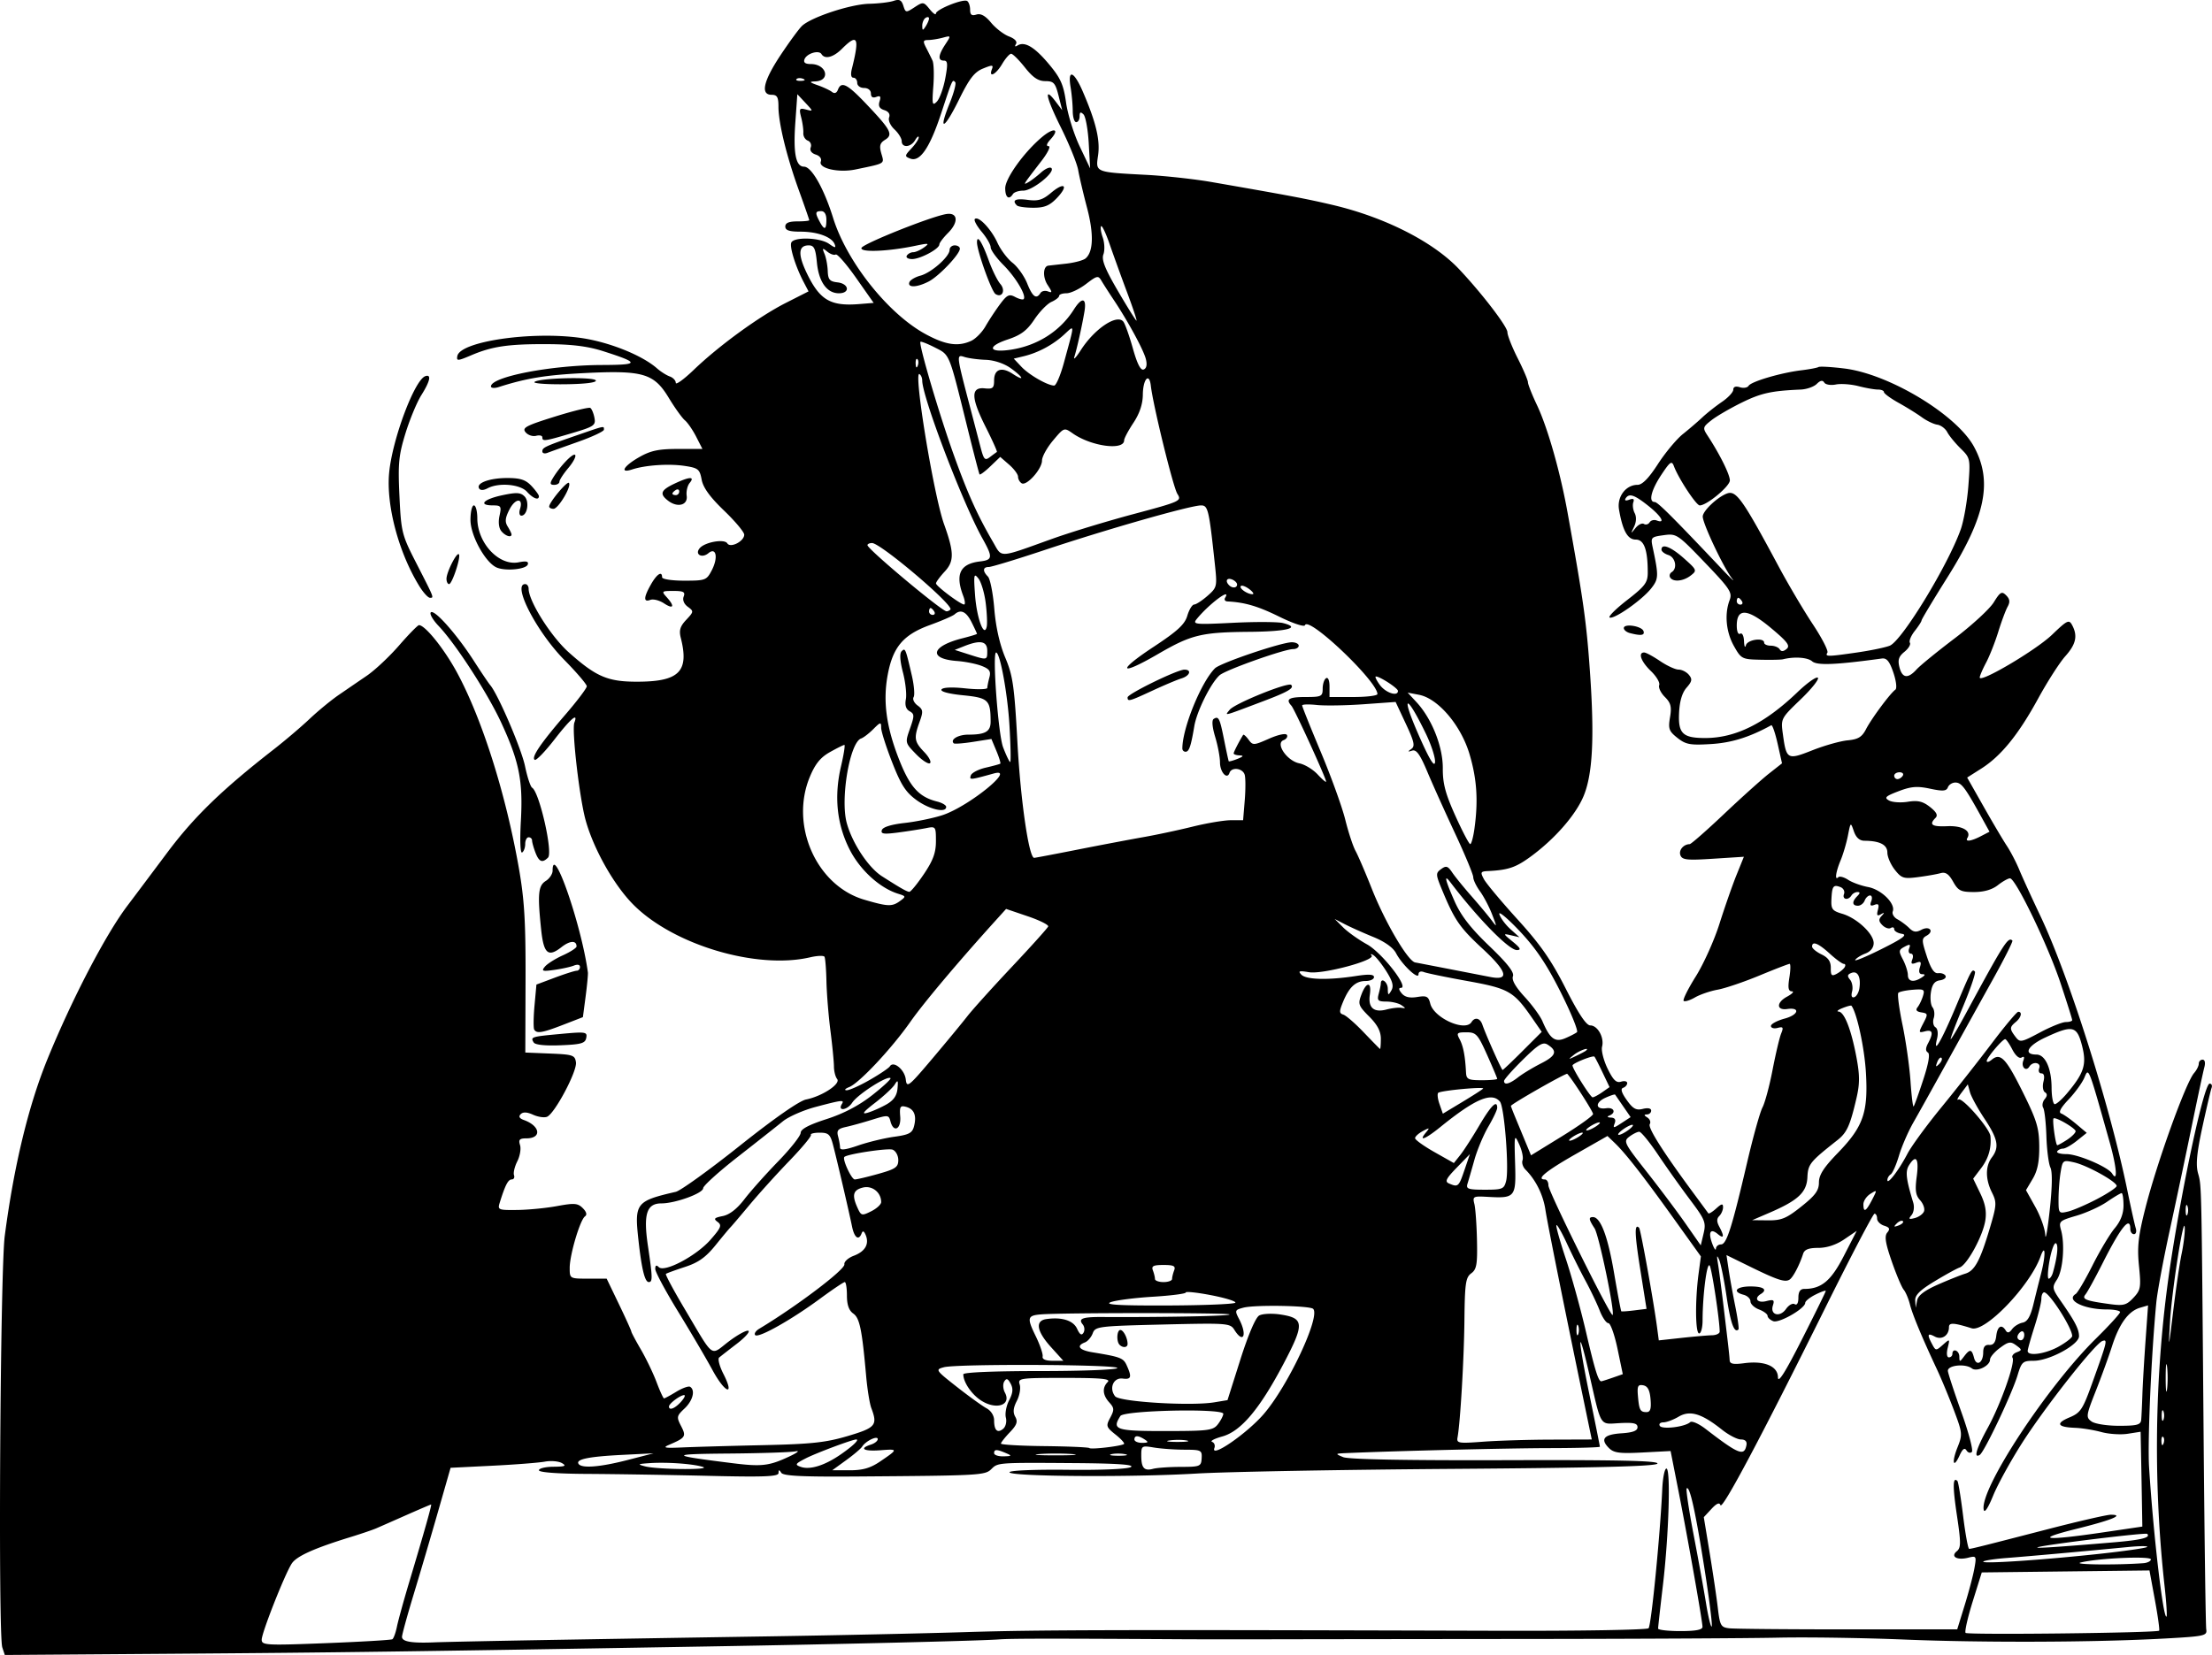 <svg xmlns="http://www.w3.org/2000/svg" viewBox="0 0 1111.5 831.85" version="1.0"><path d="M1.15 827.986c-2.14-6.45-1.04-189.37 1.24-206.79 4.62-35.27 11.93-65.53 21.49-88.94 12.33-30.19 29.17-62.51 40.14-77.02 3.22-4.25 12.18-16.21 19.92-26.56 13.53-18.11 27.57-31.73 53.58-51.99 5.67-4.42 13.8-11.33 18.05-15.35 4.26-4.02 10.84-9.43 14.62-12.03 3.79-2.6 10.16-6.96 14.16-9.69s11.28-9.56 16.17-15.18c4.88-5.62 9.39-10.22 10.02-10.22 3.09 0 12.7 11.99 19.08 23.77 12.66 23.42 24.53 60.97 31.1 98.33 2.79 15.9 3.45 26.95 3.36 56.25l-.12 36.47 12.45.51c11.46.46 12.49.81 13 4.41.64 4.51-10.75 25.92-14.57 27.38-1.4.54-4.55.06-6.99-1.05-3.02-1.37-5.02-1.46-6.2-.28s-.68 2.12 1.55 2.93c8.32 2.98 9.18 9.24 1.28 9.24-3.41 0-4.03.65-3.17 3.36.59 1.84-.03 5.52-1.37 8.17-1.34 2.64-2.08 5.78-1.66 6.96s-.09 2.15-1.14 2.15c-1.81 0-3.27 2.83-6.01 11.6-1.15 3.71-.8 3.86 8.8 3.75 5.51-.06 14.51-.94 20.02-1.96 8.67-1.6 10.39-1.46 12.89 1.04 1.85 1.85 2.25 3.34 1.13 4.12-2.47 1.71-7.7 19.31-7.7 25.88 0 5.44.01 5.44 9.29 5.44h9.28l6.194 12.88c3.407 7.08 6.195 13.24 6.195 13.68s2.164 4.52 4.808 9.05c2.643 4.54 6.19 11.92 7.881 16.41 1.69 4.5 3.378 8.17 3.75 8.17.371 0 3.155-1.5 6.185-3.35 3.03-1.84 6.144-2.95 6.92-2.48 2.732 1.69 1.365 7-2.813 10.92-3.952 3.72-4.064 4.28-1.726 8.8 2.706 5.24 2.31 5.86-6.026 9.44-3.472 1.48-2.208 1.73 6.871 1.31 6.118-.27 24.281-.79 40.36-1.14 24.236-.53 31.515-1.31 42.564-4.59 14.036-4.17 15.091-5.42 11.821-14.07-.829-2.19-1.991-9.39-2.583-16.01-2.116-23.69-3.252-29.19-6.495-31.49-2.168-1.53-3.173-4.39-3.173-9.03 0-3.73-.486-6.78-1.08-6.78-.593 0-6.204 3.78-12.468 8.39-14.472 10.66-30.962 19.92-32.534 18.27-.666-.69.251-2.14 2.038-3.21 18.581-11.14 43.218-29.78 42.764-32.36-.231-1.31 1.896-3.25 4.726-4.32 5.731-2.16 7.87-5.88 5.996-10.41-.844-2.05-1.502-2.32-2.047-.86-1.439 3.85-3.658 2.27-4.823-3.44-1.537-7.53-7.546-33.35-9.541-40.99-1.389-5.32-2.303-6.16-6.703-6.16-2.802 0-4.785.5-4.407 1.11.377.61-4.493 6.48-10.824 13.04s-15.38 16.57-20.11 22.25c-4.73 5.67-9.012 10.7-9.517 11.18-.505.47-3.852 4.49-7.438 8.93-4.962 6.15-8.645 8.77-15.42 10.98-4.894 1.6-9.2 3.17-9.568 3.49-.37.32 3.817 8.15 9.3 17.39 15.229 25.68 12.783 23.84 22.123 16.7 4.432-3.38 8.92-5.86 9.973-5.51s-1.49 3.25-5.648 6.45c-4.16 3.19-8.206 6.35-8.992 7.02-.786.66.176 4.35 2.137 8.2 5.869 11.5.888 9.83-5.44-1.83-3.214-5.93-11.01-19.19-17.324-29.48-6.313-10.29-11.48-19.93-11.48-21.41 0-1.87.554-2.15 1.784-.92 2.83 2.83 18.828-5.64 25.94-13.74 5.339-6.07 5.854-7.35 3.613-8.99-2.17-1.59-1.733-2.09 2.59-2.95 3.406-.68 7.159-3.6 10.86-8.44 3.113-4.06 10.745-12.63 16.962-19.03s11.312-12.86 11.323-14.36c.012-1.87 4.074-4.03 12.977-6.9 8.599-2.77 16.313-6.81 22.933-12 5.486-4.31 9.639-8.17 9.229-8.58-1.483-1.48-16.494 8.13-19.24 12.32-2.532 3.86-7.547 4.47-5.17.63 1.327-2.15.083-2.01-13.104 1.48-6.222 1.64-13.68 4.91-16.574 7.26s-13.09 10.39-22.654 17.87c-9.565 7.47-17.391 14.56-17.391 15.74 0 2.55-13.984 7.64-20.98 7.64-7.445 0-9.15 5.4-6.762 21.45 2.347 15.78 2.4 18.1.412 18.1-1.997 0-3.607-6.61-5.231-21.49-1.985-18.19-1.138-19.26 18.803-23.87 2.365-.55 16.825-10.96 32.135-23.15 17.328-13.8 29.912-22.57 33.337-23.26 8.068-1.61 17.563-7.88 15.607-10.3-.876-1.08-1.597-3.91-1.604-6.27-.006-2.37-.802-10.49-1.77-18.06-.968-7.57-1.868-18.74-2-24.83-.133-6.1-.578-11.63-.99-12.29-.412-.67-3.655-.54-7.207.29-26.895 6.24-68.785-6.26-88.884-26.53-9.713-9.79-19.89-27.83-23.93-42.4-3.11-11.21-7.05-45.41-5.65-49.05 2.05-5.34-1.82-2.05-10.04 8.54-4.7 6.06-9.14 10.64-9.87 10.19-1.89-1.17 2.88-8.23 15.32-22.66 5.96-6.91 10.83-13.35 10.83-14.33 0-.97-5.08-6.92-11.29-13.23-13.94-14.15-26.31-38.12-19.66-38.12.94 0 1.72 1.03 1.72 2.3 0 6.24 11.21 24.02 20.21 32.04 13.97 12.45 19.75 14.85 35.332 14.71 20.274-.18 25.16-5.33 20.911-22.06-.95-3.74-.337-5.76 2.745-9.04 3.813-4.06 3.845-4.31.798-6.54-1.938-1.42-2.749-3.42-2.085-5.15.884-2.3-.07-2.82-5.146-2.82-5.929 0-6.094.15-3.386 3.14 4.184 4.62 3.465 6.26-1.363 3.09-2.315-1.52-5.41-2.3-6.879-1.73-3.492 1.34-3.379-1.26.34-7.79 2.98-5.24 5.59-6.91 5.59-3.59 0 .97 4.857 1.72 11.133 1.72 10.704 0 11.24-.21 13.882-5.32 3.27-6.32 2.158-11.73-1.745-8.49-3.262 2.71-6.969.62-4.399-2.48 2.574-3.1 12.43-4.85 13.9-2.47 1.563 2.52 8.502-1.03 8.502-4.36 0-1.3-4.569-6.76-10.153-12.12-7.065-6.79-10.483-11.51-11.238-15.54-.992-5.29-1.737-5.88-8.668-6.92-7.9-1.18-19.62-.38-26.263 1.8-6.47 2.12-4.339-1.67 3.44-6.12 5.86-3.35 9.743-4.18 19.592-4.19h12.284l-3.129-6.14c-1.722-3.37-4.273-7.08-5.669-8.24-1.397-1.16-5.06-6.26-8.139-11.35-7.459-12.3-12.898-13.88-42.588-12.39-19.24.98-28.9 2.55-42.86 7.02-2.13.68-3.87.53-3.87-.33 0-4.85 30.17-10.68 55.69-10.76 19.135-.06 19.231-1.02.69-6.95-7.74-2.47-15.7-3.47-28.07-3.53-19.61-.09-27.71 1.1-38.32 5.63-6.74 2.87-7.38 2.9-6.88.33 1.43-7.34 37.28-12.59 62.05-9.08 14.01 1.98 30.722 8.65 38.247 15.27 1.892 1.67 4.794 3.51 6.45 4.09 1.655.59 3.01 2.03 3.01 3.21s4.062-1.75 9.028-6.52c12.744-12.23 32.847-26.85 46.255-33.65l11.431-5.8-2.522-4.82c-3.932-7.5-7.002-17.24-6.18-19.61 1.06-3.06 14.383-2.7 18.97.51 3.064 2.15 3.62 2.2 2.867.24-1.41-3.68-8.613-6.34-17.16-6.34-5.66 0-7.659-.67-7.659-2.58 0-1.8 1.816-2.58 6.02-2.58 3.31 0 6.019-.26 6.019-.59s-2.35-7.1-5.22-15.05c-6.17-17.08-10.258-33.85-10.258-42.07 0-4.77-.667-5.92-3.44-5.92-5.695 0-4.145-6.89 4.47-19.88 4.352-6.56 9.188-13.17 10.75-14.688 4.508-4.378 24.39-10.953 33.793-11.175 4.729-.112 10.265-.769 12.302-1.462 2.89-.982 3.962-.446 4.877 2.439 1.132 3.566 1.333 3.594 5.63.777 4.29-2.81 4.576-2.775 7.592.95 1.724 2.128 3.134 3.128 3.134 2.221 0-2.06 13.696-7.572 15.715-6.324.815.504 1.482 2.47 1.482 4.37 0 2.572.809 3.197 3.166 2.449 2.177-.691 4.486.588 7.39 4.093 2.322 2.8 6.36 5.91 8.975 6.9 2.916 1.11 4.276 2.58 3.526 3.8-.77 1.24-.48 1.52.77.75 3.58-2.21 8.54.73 15.76 9.35 5.9 7.05 7.35 10.29 8.63 19.33.85 5.97 3.92 15.86 6.82 21.97l5.28 11.11-.7-12.59c-.39-6.93-1.58-13.47-2.64-14.53-1.45-1.45-1.95-1.19-1.95.98 0 1.61-.77 2.92-1.71 2.92-.95 0-1.73-2.51-1.74-5.59-.01-3.07-.5-8.49-1.09-12.04-1.54-9.32 1.71-8.06 6.22 2.42 6.57 15.27 8.71 24.26 7.6 31.9-1.24 8.6-1.67 8.43 24.26 9.8 9.46.5 24.16 2.11 32.67 3.59 39.83 6.93 47.37 8.35 60.66 11.46 26.36 6.16 50.78 18.53 63.78 32.31 11.49 12.17 24.32 28.92 24.32 31.72 0 1.58 2.32 7.47 5.16 13.09s5.16 11.07 5.16 12.1 2.04 6.19 4.54 11.47c5.35 11.31 11.64 33.39 15.33 53.82 8.02 44.45 9.53 55.16 11.28 80.13 2.35 33.56 1.35 52.11-3.38 62.99-4.09 9.42-14.45 21.2-26.24 29.86-7.66 5.62-11.37 6.88-21.8 7.4-3.53.17-3.72.59-1.86 4.06 1.13 2.13 8.75 11.24 16.92 20.24 11.5 12.66 16.98 20.54 24.22 34.82 6.41 12.62 10.3 18.45 12.31 18.45 3.72.01 7.11 6.14 5.92 10.69-.49 1.9.75 6.85 2.77 11.01 2.82 5.8 4.4 7.33 6.77 6.58 1.7-.54 3.09-.22 3.09.71s-.93 2-2.06 2.38c-1.39.46-.8 2.46 1.84 6.16 3.13 4.4 4.73 5.27 8.08 4.43 2.54-.64 4.18-.3 4.18.86 0 1.05-.97 1.92-2.15 1.93-1.56.02-1.49.44.22 1.53 1.3.82 1.86 2.33 1.23 3.34-1.08 1.75 6.68 14 21.95 34.66 3.85 5.2 7.21 9.78 7.48 10.16.27.39 2.04-.7 3.94-2.41 2.73-2.48 3.45-2.61 3.45-.62 0 1.37-.85 3.35-1.88 4.38-1.36 1.36-1.36 2.85 0 5.39 2.61 4.89 2.34 6.26-.75 3.7-3.68-3.06-4.92-1.03-2.85 4.66.97 2.66 1.83 3.87 1.9 2.68.07-1.18 1.22-2.14 2.56-2.14 2.8 0 5.46-8.35 13.14-41.28 2.98-12.77 6.44-25.17 7.69-27.56 1.26-2.39 3.54-10.9 5.08-18.92 1.55-8.01 3.48-16.22 4.31-18.24 1.27-3.12.99-3.55-1.81-2.81-1.83.47-3.32.03-3.32-.99s3.12-2.69 6.93-3.72c6.95-1.87 7.96-5.77 1.25-4.8-5.46.79-5.54-3.25-.12-6.19 2.66-1.44 3.77-2.65 2.47-2.69-1.8-.05-2.1-1.73-1.27-6.94.61-3.79.66-6.88.12-6.88-.53 0-7.37 2.64-15.19 5.88-7.81 3.24-17.25 6.43-20.97 7.1-3.71.67-8.86 2.43-11.43 3.92-2.57 1.48-5.12 2.25-5.66 1.71s2.21-6.09 6.12-12.32c3.91-6.24 9.26-18.13 11.88-26.44 2.63-8.31 6.46-19.29 8.52-24.4l3.75-9.28-15.42.99c-13.15.86-15.57.6-16.47-1.75-.97-2.52 1.52-5.51 4.65-5.58.71-.01 8.44-6.8 17.19-15.08s18.9-17.41 22.56-20.3l6.65-5.24-2.2-9.85c-1.22-5.41-2.66-9.59-3.21-9.29-10.92 6.01-19.91 8.81-30.24 9.45-10.49.64-12.67.25-16.89-3.08-4.27-3.37-4.71-4.58-3.74-10.35.9-5.31.42-7.23-2.59-10.24-2.04-2.03-3.32-4.71-2.84-5.95.47-1.23-1.4-4.41-4.17-7.06-4.95-4.74-6.61-9.34-3.39-9.34.91 0 4.5 1.94 7.98 4.3 3.49 2.36 7.68 4.3 9.33 4.3 1.64 0 3.97 1.18 5.17 2.63 1.8 2.17 1.59 3.3-1.17 6.45-2.23 2.54-3.5 6.81-3.77 12.74-.49 10.33 1.86 12.57 13.11 12.57 15.25 0 29.9-7.27 46.35-23.01 4.94-4.73 9.57-8.01 10.29-7.29.73.72-3.18 5.63-8.68 10.91-9.96 9.58-9.99 9.63-8.89 17.59 1.74 12.65 2.25 12.93 14.79 7.97 6.06-2.4 14.03-4.64 17.71-5 5.32-.5 7.22-1.66 9.27-5.63 2.77-5.36 12.19-18.05 14.73-19.84.87-.62.44-4.34-1-8.6-1.93-5.68-3.34-7.4-5.8-7.06-23.29 3.19-32.54 3.56-35.01 1.41-2.28-1.99-8.95-2.46-14.68-1.02-.95.23-6.03.34-11.29.22-9.25-.19-9.7-.42-13.33-6.88-3.97-7.07-4.81-16.11-2.16-23.1 1.44-3.78.18-5.69-12.46-18.87-13.71-14.28-14.24-14.64-20.69-13.75-6.4.88-6.59 1.09-5.48 6.29 3.03 14.24 2.97 15.67-.77 20.43-4.54 5.77-18.38 15.52-20.86 14.69-.99-.33 2.9-4.25 8.65-8.72 9.13-7.09 10.46-8.86 10.46-13.93 0-11.47-1.85-16.55-6.02-16.55-4.11 0-6.58-4.44-8.42-15.08-1.1-6.43 3.4-12.44 9.32-12.44 2.37 0 5.63-3.33 10.21-10.42 3.71-5.73 9.34-12.5 12.51-15.05 3.18-2.54 7.63-6.36 9.89-8.49 2.27-2.13 6.68-5.61 9.8-7.74s5.69-4.89 5.69-6.13c.01-1.45 1.2-1.89 3.31-1.22 1.81.57 3.79.25 4.39-.73 1.33-2.16 16.28-6.56 26.45-7.79 4.12-.5 8.02-1.24 8.67-1.64s6.52-.07 13.03.74c22.51 2.79 56.34 23.2 65.08 39.27 9.47 17.39 5.89 35.1-13.24 65.55-7.2 11.46-13.09 21.27-13.09 21.8s-1.54 2.91-3.42 5.3c-1.87 2.39-2.98 5.05-2.44 5.91.53.86-.7 2.92-2.74 4.57-2.86 2.31-3.43 4.06-2.52 7.69 1.4 5.59 4.26 5.98 8.62 1.16 1.75-1.94 10.36-8.96 19.12-15.6 8.76-6.65 17.61-14.8 19.66-18.12 3.26-5.27 4.04-5.71 6.23-3.52 1.86 1.86 2.05 3.33.73 5.73-.98 1.77-3.1 7.48-4.71 12.68s-4.36 12.16-6.11 15.45c-1.75 3.3-3.18 6.64-3.18 7.43 0 2.97 28.3-13.76 36.33-21.48 7.65-7.35 8.53-7.77 10.1-4.84 2.88 5.4 1.96 9.59-3.48 15.68-2.85 3.2-8.99 12.78-13.64 21.3-9.87 18.06-18.63 28.85-28.54 35.13l-7.09 4.5 8.26 14.58c4.54 8.02 9.79 16.9 11.67 19.74 1.88 2.83 4.7 8.25 6.26 12.03 1.56 3.79 6.34 14.23 10.61 23.22 14.17 29.79 34.92 95.25 43.62 137.58 1.84 8.99 3.78 17.69 4.29 19.35.52 1.65.12 3.01-.89 3.01s-1.84-1.16-1.84-2.58c0-6.84-4.74-1-13.88 17.11-3.8 7.52-7.69 14.62-8.64 15.76-1.99 2.4.1 3.22 12.29 4.87 6.82.92 8.32.52 11.79-3.18 3.65-3.88 3.88-5.2 2.8-15.98-.97-9.61-.39-14.87 3.18-28.97 5.82-22.93 20.31-63.18 24.5-68 1.3-1.49 2.36-3.62 2.36-4.73 0-1.1.86-2.01 1.92-2.01 1.15 0 1.5 1.54.87 3.87-.58 2.13-3.43 15.48-6.34 29.66-2.9 14.19-7.89 37.8-11.08 52.46-3.2 14.66-6.22 30.91-6.71 36.11-2.52 26.28-4.44 69.96-3.63 82.74 2.11 33.59 7.14 76.68 8.77 75.06.35-.36-.08-7.18-.97-15.16-5.43-48.94-5.1-99.39.98-147.8 4.97-39.61 18.45-104.9 21.66-104.9.98 0 1.41.97.96 2.15-.44 1.18-2.51 10.02-4.6 19.63-2.83 13.06-3.39 18.95-2.2 23.26 1.81 6.54 1.74 3.37 2.8 131.23.44 52.02 1.03 96.13 1.33 98.03.51 3.23-.75 3.51-20.96 4.62-34.84 1.92-91.04 2.14-130.7.51-20.33-.84-48.97-1.27-63.63-.95-14.66.31-69.61.6-122.1.65-52.5.05-110.54.12-128.98.16s-39.15.03-46-.01c-67.81-.4-88.27-.39-94.16.07-9.21.71-78.498 2.4-146.18 3.55-150.42 2.57-187.07 3.07-267.03 3.65l-86.46.63-1.28-3.86zm196-4.06c.63-.39 1.66-3.21 2.29-6.27.62-3.07 3.45-13.31 6.28-22.77 7.56-25.24 11.35-38.69 10.91-38.69-.21 0-5.72 2.35-12.24 5.23-6.51 2.89-13.39 5.91-15.28 6.73s-7.61 2.76-12.7 4.33c-18.52 5.69-27.46 9.71-29.84 13.44-3.58 5.59-15.07 34.74-15.07 38.23 0 2.79 2.24 2.91 32.24 1.74 17.74-.69 32.77-1.58 33.41-1.97zm80.53.33c27.9-.48 77.427-1.29 110.06-1.8 32.631-.51 76.742-1.47 98.024-2.13 35.896-1.12 73.456-1.21 268.17-.66 40.14.11 73.64-.45 74.44-1.26 1.36-1.36 5.85-46.91 6.89-69.95.26-5.68 1.2-10.32 2.09-10.32 2.22 0 1.23 33.17-1.74 58.47-1.34 11.35-2.44 21.22-2.44 21.93-.01.71 5.01 1.29 11.16 1.29 7.81 0 11.17-.65 11.15-2.15-.05-3.02-7.41-44.67-12.11-68.47l-3.92-19.88-14.01.73c-11.64.61-14.51.23-16.98-2.24-4.52-4.52-2.54-6.82 6.34-7.4 5.7-.38 8.03-1.27 8.03-3.06 0-1.98-1.99-2.43-8.94-2.06-10.31.55-9.08 2.54-15.36-24.86-5.92-25.78-5.85-18.51.09 10.34 2.91 14.14 5.3 26.01 5.3 26.38 0 .36-11.42.68-25.37.7-20.88.04-76.18 1.39-101.9 2.5-5.83.25-5.88.31-1.72 2.04 2.78 1.14 31.68 1.69 81.43 1.53 56.42-.18 76.96.27 76.48 1.69-.46 1.39-29.31 2.14-102.8 2.68-56.19.41-114.15 1.47-128.81 2.35-32.56 1.95-93.97 1.53-93.97-.65 0-.9 12.47-1.43 29.24-1.24 17.42.19 30.27-.38 31.81-1.41 1.79-1.21-7.18-1.81-29.23-1.96-37.343-.27-37.673-.24-40.819 2.9-3.277 3.28-5.089 3.38-68.304 3.84-26.945.19-36.369-.28-37.378-1.87-1.047-1.65-1.354-1.62-1.375.13-.021 1.8-7.054 2.08-35.711 1.4-19.626-.46-46.712-.89-60.193-.96-15.11-.07-24.5-.77-24.5-1.83 0-.95 3.29-1.75 7.31-1.77 5.83-.05 6.69-.41 4.27-1.82-1.67-.97-5.54-1.31-8.6-.75s-14.97 1.49-26.47 2.06l-20.9 1.04-6.21 21.69c-3.41 11.92-8.9 30.58-12.2 41.46s-6 20.69-6 21.81c.01 2.43 4.8 3.25 16.34 2.77 4.73-.2 31.43-.75 59.34-1.23zm807.26-4.64c.32-.36-.64-7.32-2.14-15.46l-2.72-14.81-42.14.5-42.13.5-4.58 14.68c-2.51 8.07-4.11 15.14-3.54 15.71 1.1 1.09 96.25 0 97.25-1.12zm-97.75-12.69c2.05-6.62 4.26-14.97 4.9-18.54 1.13-6.28 1.02-6.47-3.12-5.43-5.59 1.4-9.02-.57-5.69-3.28 2.1-1.71 2.11-4.21.03-18.11-2.17-14.49-2.09-19.53.26-17.18.45.44 1.73 8.31 2.86 17.48 1.13 9.18 2.5 16.66 3.06 16.64 1.27-.05 6.23-1.29 40.33-10.11 15.01-3.87 28.87-7.05 30.82-7.05 7.07 0 .55 2.68-17.39 7.13-21.6 5.36-16 6.09 13.47 1.74l19.77-2.92-.17-10.28c-.09-5.66-.28-16.38-.43-23.83l-.26-13.55-6.45 1.01c-3.54.56-9.54.17-13.32-.87-3.79-1.03-9.74-1.99-13.23-2.12-8.88-.34-9.86-2.25-2.7-5.24 5.48-2.29 6.62-4 11.22-16.79 7.77-21.61 7.99-22.5 5.32-21.63-3.63 1.18-28.78 33.11-40.36 51.24-5.74 8.99-12.3 20.91-14.58 26.51-2.58 6.33-4.37 8.99-4.75 7.05-2-10.29 31.6-61.52 56.38-85.97 6.68-6.59 12.15-12.59 12.15-13.32 0-.74-2.98-1.34-6.62-1.34-11.54 0-20.82-4.59-15.69-7.77.98-.6 4.79-7.1 8.49-14.45 3.69-7.34 8.7-15.71 11.13-18.6 2.95-3.51 4.41-7.3 4.41-11.45 0-3.41-.42-6.2-.95-6.2-.52 0-3.81 1.96-7.31 4.35-3.49 2.4-10.42 5.55-15.38 7-8.6 2.52-8.97 2.88-7.74 7.26 2.02 7.22.95 20.26-2.04 24.83-2.57 3.92-2.46 4.53 2.02 10.97 7.05 10.11 9.05 13.98 9.05 17.52 0 4.24-14.93 12.34-22.75 12.34-5.5 0-6.11.54-8.13 7.28-2.76 9.23-16.7 38.59-18.99 40.01-3.25 2-1.72-3.16 4.02-13.62 6.51-11.85 13.92-32.79 12.45-35.17-.54-.87.37-2.11 2.02-2.75 2.82-1.09 2.8-1.31-.21-3.52-2.79-2.06-3.85-1.89-8.16 1.31-2.73 2.01-4.97 4.65-4.97 5.86 0 3.14-6.63 6.35-9.13 4.43-3.36-2.59-12.41-1.57-12.04 1.35.17 1.41 3.27 10.81 6.87 20.9 3.61 10.1 5.93 18.97 5.18 19.73-.76.76-1.98.41-2.71-.77-.93-1.5-1.95-.77-3.41 2.42-3.21 7.05-4.16 3.71-1.11-3.92 2.58-6.47 2.51-7.25-1.78-18.64-2.46-6.53-6.29-15.78-8.52-20.54-7.65-16.36-12.32-27.59-13.61-32.73-.71-2.83-2.11-6.15-3.13-7.37-1.01-1.22-3.72-7.64-6.02-14.28-3.18-9.18-3.71-12.63-2.23-14.42 1.53-1.83 1.18-2.59-1.58-3.46-1.94-.62-3.53-2.23-3.53-3.59 0-1.35-.58-2.45-1.29-2.44-.71.02-11.93 21.49-24.95 47.73-32.09 64.69-51.59 101.39-52.47 98.75-.49-1.49-1.95-.87-4.55 1.94l-3.82 4.12 2.94 17.87c1.62 9.83 3.47 22.28 4.1 27.66 1.06 9 1.53 9.83 5.78 10.32 2.54.3 29.34.54 59.57.54h54.95l3.72-12.04zm-130.69-18.33c-4.48-28.55-7.45-42-8.96-40.49-.45.46 1.08 10.78 3.41 22.94 2.33 12.17 5.17 27.78 6.29 34.7 1.13 6.92 2.42 12.22 2.87 11.77.44-.45-1.18-13.46-3.61-28.92zm220.42-2.89c2.13-.15 3.87-1.02 3.87-1.92 0-1.78-26.55-.61-35.25 1.56-4.42 1.1 17.73 1.35 31.38.36zm-22.05-4.7c12.7-1.37 23.53-2.93 24.06-3.47.54-.53-3.66-.53-9.33.02-23.73 2.3-50.58 4.71-60.98 5.5-6.12.46-11.54 1.28-12.04 1.82-1.2 1.29 29.22-.73 58.29-3.87zm7.46-5.81c13.83-1.18 18.48-2.37 16.6-4.24-.74-.74-50.24 5.3-54.89 6.69-2.56.76 9.44 0 38.29-2.45zm-709.36-37.96c-5.452-1.58-18.523-2.44-27.138-1.79-5.383.4-5.568.57-1.747 1.57 6.367 1.67 34.633 1.88 28.885.22zm69.523-6.23c6.111-4.23 9.482-7.49 7.754-7.49-1.941 0-20.348 6.89-25.446 9.53-5.246 2.71-5.5 3.16-2.43 4.24 4.624 1.63 12.058-.69 20.122-6.28zm19.73 3.59c9.186-6.23 9.189-6.36.121-5.66-8.355.64-10.894-.88-4.729-2.84 1.892-.6 3.439-1.84 3.439-2.76 0-1.95-6.098.96-7.814 3.74-.62 1.01-4.262 4.1-8.093 6.87l-6.965 5.05h8.78c6.582 0 10.403-1.1 15.261-4.4zm151.03 2.7c9.78-.02 10.33-.25 10.56-4.32.24-4.06-.24-4.3-8.6-4.32-4.86-.01-11.74-.5-15.29-1.08-6.24-1.04-6.45-.91-6.45 4.03 0 6.25 1.45 7.87 5.98 6.65 1.91-.51 8.12-.95 13.8-.96zm-277.74-3.5l12.898-3.33-15.478.78c-17.07.85-23.67 2.19-22.24 4.5 1.49 2.41 10.81 1.67 24.82-1.95zm80.827-1.6c4.257-1.98 5.804-3.2 3.44-2.72-2.365.48-17.456.98-33.535 1.11-30.367.25-30.154.85 1.72 4.83 14.647 1.84 18.433 1.41 28.375-3.22zm109.2-1.8c-4.697-2.02-6.019-2.02-6.019 0 0 .95 2.129 1.66 4.73 1.6 4.189-.11 4.339-.29 1.289-1.6zm33.11.45c-4.5-.35-11.85-.35-16.34 0-4.49.36-.82.65 8.17.65 8.98 0 12.66-.29 8.17-.65zm26.63.05c-2.14-.41-5.23-.39-6.88.04-1.64.43.11.76 3.89.75 3.79-.02 5.13-.38 2.99-.79zm69.7-20.13c12.22-14.12 28.66-49.12 24.86-52.9-1.65-1.64-29.24-2.11-35.03-.6-4.33 1.13-4.44 1.41-2.16 5.77 4.18 8.01 2.14 12.63-2.39 5.39-2.1-3.38-3.4-3.47-36.02-2.69-32.35.78-33.89.97-35.16 4.4-.73 1.97-2.5 4.04-3.94 4.59-4.53 1.74-2.88 3.88 3.82 4.97 14.05 2.3 15.5 2.85 17.16 6.5 2.71 5.95 2.33 7.26-1.96 6.7-4.66-.61-7.01 4.84-3.84 8.9 2.21 2.82 38.01 5 49.86 3.04l6.62-1.1 6.48-20.44c3.94-12.42 7.64-21.09 9.45-22.09 1.63-.92 6.37-1.15 10.54-.53 12.11 1.82 12.31 4.58 1.78 24.61-12.04 22.89-21.49 34.12-30.87 36.71-3.95 1.09-6.25 2.32-5.12 2.72 1.13.41 1.64 1.8 1.15 3.1-2.07 5.39 16.28-7.24 24.77-17.05zm-72.4-34.83c-1.7-1.69-1.39-7.45.39-7.45 1.53 0 3.62 4.04 3.62 7.02 0 1.84-2.35 2.09-4.01.43zm314.98 50.45c.36-1.88-.59-2.87-2.77-2.87-1.83 0-6.12-2.22-9.53-4.93-10.28-8.17-16.07-9.9-21.79-6.52-2.66 1.57-6.11 2.85-7.68 2.85-1.56 0-2.35.8-1.75 1.77 1.19 1.92 12.67.51 15.25-1.87.84-.77 4.32.75 7.74 3.39 16.62 12.8 19.42 13.91 20.53 8.18zm-312.76-.61c.44-.38-1.48-2.51-4.26-4.72-4.73-3.78-4.9-4.32-2.66-8.51 2.1-3.93 2.04-4.86-.47-7.64-3.37-3.72-3.66-7.42-.79-10.28 1.6-1.61-3.2-2.06-21.62-2.06-22.69 0-23.63.13-22.61 3.35.59 1.84-.07 5.54-1.45 8.22-1.81 3.5-2.03 5.75-.78 7.98 1.37 2.45.79 4.11-2.727 7.78-2.46 2.57-4.472 5.13-4.472 5.69s9.839 1.13 21.849 1.26c12.02.14 22.19.58 22.58.98.83.82 16.2-.99 17.41-2.05zm522.19-3.51c-.57-.58-.98.44-.9 2.25.08 2.01.49 2.41 1.04 1.04.49-1.24.43-2.72-.14-3.29zm-511.8 1.25c-3.33-2.15-5.16-2.15-5.16 0 0 .95 1.74 1.71 3.87 1.69 3.13-.02 3.38-.34 1.29-1.69zm21.09.51c-2.11-.41-5.98-.42-8.6-.02-2.61.39-.88.73 3.85.74s6.87-.31 4.75-.72zm182.81-.44l20.75-.07-3.12-15.05c-10.51-50.57-19.14-93.51-20.17-100.39-1.14-7.56-4.82-14.99-10.02-20.21-1.3-1.3-1.97-3.42-1.48-4.69.49-1.28-.25-4.86-1.65-7.95-2.46-5.42-2.54-5.08-2.09 9.44.54 17.14.08 17.7-13.94 16.89-7.11-.4-7.47-.2-6.52 3.58.55 2.21 1.14 10.44 1.31 18.28.26 12.12-.18 14.61-2.89 16.59-2.79 2.04-3.22 5.03-3.42 23.58-.21 19.64-2.07 51.3-3.45 58.84-.55 2.98.38 3.14 12.67 2.22 7.3-.55 22.61-1.03 34.02-1.06zm-273.66-11.07c-.514-2.05.224-5.96 1.641-8.69 1.918-3.69 2.108-5.84.768-8.35-1.41-2.63-2.122-2.87-3.224-1.09-.78 1.26-.626 3.76.344 5.58 3.42 6.39-4.546 8.9-12.177 3.83-4.709-3.13-8.739-9.14-8.739-13.04 0-.99 15.318-1.63 38.696-1.63 21.52 0 38.69-.69 38.69-1.54 0-1.8-80.487-2.16-87.131-.38-4.401 1.18-4.236 1.43 6.557 9.91 6.09 4.78 12.781 9.61 14.869 10.73 2.225 1.19 3.796 3.67 3.796 5.99 0 5.11 1.679 6.7 4.555 4.31 1.277-1.06 1.877-3.55 1.355-5.63zm106.61 3.26c1.42-1.89 2.62-4.21 2.65-5.16.09-2.84-49.9-1.78-51.72 1.1-4.47 7.05-2.45 7.64 25.47 7.56 18.94-.05 21.25-.4 23.6-3.5zm463.88-2.15c.15-1.65.42-7.26.59-12.47.17-5.2.89-17.46 1.59-27.25l1.27-17.79-4.02 1.18c-5.84 1.7-10.46 8.04-14.08 19.32-1.75 5.46-5.48 15.71-8.27 22.77-4.77 12.07-4.9 12.99-2.07 15.05 1.69 1.24 7.76 2.2 13.85 2.2 9.08 0 10.9-.49 11.14-3.01zm11.17-4.3c-.48-1.18-.87-.21-.87 2.15 0 2.37.39 3.33.87 2.15s.48-3.12 0-4.3zm-257.71-6c-.38-4.62-1.42-6.61-3.68-7.04-2.63-.49-3.08.38-2.68 5.15.61 7.29 1.14 8.32 4.32 8.32 1.93 0 2.44-1.62 2.04-6.43zm-487.21 1.27c1.711-1.89 2.412-3.41 1.556-3.38-1.999.07-7.576 4.28-7.576 5.72 0 2.19 2.971 1.03 6.02-2.34zm746.75-17.62c-.39-3.08-.7-.56-.7 5.59 0 6.14.31 8.66.7 5.58.38-3.07.38-8.1 0-11.17zm-171.5-38.11c0-.42-2.32.4-5.16 1.82-2.84 1.41-5.16 3.28-5.16 4.14 0 2.85-13.1 10.37-16.07 9.23-1.57-.61-2.85-1.81-2.85-2.68 0-.86-1.93-2.31-4.3-3.21-2.36-.9-4.3-2.72-4.3-4.06 0-1.33-1.54-2.82-3.44-3.32-5.92-1.55-3.75-4.19 3.44-4.19 6.62 0 8.77 1.6 5.16 3.83-3.54 2.19-1.66 4.66 2.72 3.56 3.81-.96 4.29-.65 3.39 2.19-1.53 4.8 3.53 6.13 6.61 1.73 1.36-1.95 3.32-3.04 4.34-2.4 1.15.7 1.86-.54 1.86-3.26 0-2.97.94-4.4 2.89-4.4 8.67 0 13.48-3.99 19.94-16.56l6.49-12.63-6.3 4.28c-4.04 2.74-8.7 4.28-13 4.28-4.86 0-6.95.82-7.65 3-1.75 5.49-4.92 11.59-6.67 12.86-2.25 1.64-6.13.38-20.21-6.54l-11.62-5.7 1.07 7.21c.59 3.97 2.08 12.24 3.32 18.38s1.98 11.44 1.63 11.78c-2.09 2.09-3.98-3.13-5.95-16.41-1.23-8.32-2.91-16.67-3.73-18.57-1.15-2.64-1.3-2.24-.65 1.72.48 2.84 1.74 12.51 2.82 21.5 2.56 21.31 2.92 24.47 3.09 27.31.1 1.78 1.91 2.14 7.17 1.44 10.26-1.38 17.03 1.43 17.1 7.1.05 3.19 3.69-2.58 12.04-19.06 6.59-12.99 11.98-23.96 11.98-24.37zm-107.14 43.62l5.15-1.8-2.67-12.82c-1.48-7.05-3.54-12.82-4.58-12.82-1.05 0-3.02-2.86-4.37-6.36-1.36-3.5-4.59-10.27-7.18-15.05s-6.76-13.15-9.28-18.61c-2.51-5.46-4.89-9.61-5.27-9.23s1.73 7.94 4.68 16.8 7.55 25.55 10.23 37.08c4.42 18.99 6.16 24.6 7.63 24.6.28 0 2.82-.8 5.66-1.79zm186.25-12.73c0-2.76.93-3.94 3-3.77 2.09.16 3.18-1.22 3.56-4.49.57-4.93 2.68-6.15 4.77-2.75.88 1.41 1.78 1.22 3.16-.66 1.06-1.45 3.44-2.93 5.29-3.29 2.42-.46 3.94-3.04 5.45-9.23a1205.9 1205.9 0 013.86-15.46c2.41-9.34 2.22-15.52-.26-8.6-5.31 14.8-27.82 38.26-34.64 36.12-9.11-2.84-11.39-2.95-11.39-.55 0 4.21-3.62 6.59-7.14 4.71-3.65-1.95-3.95-1.07-1.32 3.83 1.8 3.38 1.95 3.38 5.41.32 3.52-3.11 3.55-3.09 2.41 1.58-.68 2.82-.44 4.73.61 4.73.96 0 1.75-.78 1.75-1.72 0-3.08 3.44-1.81 3.49 1.29.05 2.86.17 2.86 2.34 0 2.96-3.91 3.88-3.8 5.03.6 1.2 4.6 4.62 2.63 4.62-2.66zm-468.43-2.68c-7.2-7.96-8.08-13.24-2.35-14.07 7.78-1.14 13.57.69 15.48 4.88 1.33 2.92 2.27 3.51 3.2 1.99.73-1.17.56-3.06-.38-4.19-2.41-2.91-.16-3.78 9.66-3.73 32.07.17 64.9-.5 64.1-1.3-.87-.87-83.57-.88-94.63-.02-6.96.55-7.26 1.69-2.83 10.77 2.22 4.54 3.82 9.22 3.56 10.41-.29 1.36 1.52 2.15 4.97 2.15h5.44l-6.22-6.89zm506.46-.31c3.67-2.07 6.68-4.43 6.68-5.24 0-4.07-11.48-21.96-14.08-21.96-.77 0-1.4 1.45-1.4 3.22s-1.55 8.06-3.44 13.98-3.44 11.44-3.44 12.26c0 2.8 8.97 1.51 15.68-2.26zm61.68-46.63c.96-4.54 1.67-10.34 1.58-12.9-.31-8.15-6.45 30.87-7.4 46.95-.86 14.58-.77 14.28 1.58-5.16 1.37-11.35 3.28-24.35 4.24-28.89zm-236 41c2.12-.04 3.87-.87 3.87-1.84 0-5.56-3.85-31.07-4.99-33.12-1.36-2.43-3.58 14.52-3.6 27.58-.01 3.55-.79 6.45-1.73 6.45-1.92 0-2.07-16.67-.27-30.1l1.15-8.6-13.55-18.91c-15.38-21.47-24.19-32.77-29.63-38.01l-3.76-3.61-16.08 9.16c-14.89 8.48-19.98 12.68-15.39 12.68 1.02 0 1.83 1.35 1.79 3.01-.07 2.88 31.26 66.12 32.26 65.12 1.24-1.24-6.87-40.2-9.07-43.56-2.92-4.48-3.09-5.65-.8-5.65 3.8 0 7.45 9.61 10.55 27.79 1.81 10.59 3.47 19.39 3.69 19.56.23.17 3.17-.03 6.55-.46l6.13-.76-3.16-19.88c-2.84-17.85-2.99-23.28-.57-20.87.77.77 7.26 36.78 9.03 50.11l.86 6.48 11.42-1.25c6.29-.68 13.17-1.28 15.3-1.32zm156.92-.17c0-1.48-.77-2.21-1.72-1.62-.94.58-1.72 1.79-1.72 2.68s.78 1.62 1.72 1.62c.95 0 1.72-1.21 1.72-2.68zm-224.14-4.63c-.48-1.18-.87-.22-.87 2.15 0 2.36.39 3.33.87 2.15.47-1.18.47-3.12 0-4.3zm-172.28-11.57c.43-.69-5-2.39-12.07-3.75-7.06-1.37-12.84-1.99-12.84-1.37s-7.56 1.58-16.79 2.14c-9.23.57-18.71 1.81-21.07 2.77-3.09 1.25 4.94 1.7 28.85 1.61 18.22-.07 33.48-.7 33.92-1.4zm353.09-9.13c5.39-2.37 11.55-4.83 13.69-5.47 4.73-1.41 7.48-6.52 12.35-22.91 3.45-11.62 3.52-12.93 1.05-17.89-3.33-6.66-3.34-13.26-.04-17.63 3.86-5.11 3.08-9.22-3.68-19.41-3.42-5.14-6.7-11.14-7.31-13.33l-1.1-3.98-3.31 4.41c-1.81 2.42-2.43 3.86-1.37 3.21 1.95-1.21 15.68 14.55 16.05 18.41.56 5.92-.95 11.17-4.59 15.99l-4.08 5.39 3.55 7.35c2.54 5.25 3.26 9.18 2.54 13.7-1.25 7.85-9.13 22.27-12.89 23.6-1.53.54-7.23 3.68-12.67 6.98-7.32 4.44-9.83 6.94-9.66 9.63l.24 3.62.72-3.68c.49-2.53 3.77-5.02 10.51-7.99zm-384.88-2.81c0-.87.47-2.8 1.04-4.3.84-2.18-.22-2.72-5.34-2.72s-6.18.54-5.34 2.72c.57 1.5 1.04 3.43 1.04 4.3s1.93 1.58 4.3 1.58c2.36 0 4.3-.71 4.3-1.58zm442.59-3.15c2.26-8.03 2.88-13.94 1.55-14.77-.81-.5-2.24 3.3-3.18 8.44-.95 5.14-1.15 9.34-.47 9.34.69 0 1.63-1.35 2.1-3.01zm-182.37-36.74c-4.55-6.05-11.76-16.2-16.02-22.54-4.26-6.35-8.51-11.55-9.46-11.55-.94 0-3.18 1.11-4.97 2.46-3.08 2.34-2.65 3.22 8.66 17.58 6.54 8.31 15.35 20.05 19.56 26.09l7.67 10.98 1.42-6.01c1.3-5.5.72-6.95-6.86-17.01zm181.14-16.08c-.9-1.86-1.81-8.94-2.03-15.75-.22-6.8-.94-13.24-1.61-14.32-.66-1.07-.33-3.01.75-4.31 1.34-1.62 1.39-2.69.14-3.47-1-.61-1.34-3-.76-5.31.68-2.72.32-4.19-1.04-4.19-1.15 0-1.64-1.16-1.1-2.58 1.12-2.91-3.2-3.64-4.94-.83-1.67 2.71-4.26.21-3.05-2.95.7-1.83.4-2.39-.86-1.61-1.15.71-3.05-.94-4.64-4.01-1.48-2.87-3.1-5.22-3.59-5.22-1.38 0-9.22 9.26-9.28 10.96-.03.83 1.1.55 2.5-.62 4.4-3.65 7.15-.78 15.6 16.25 7.05 14.21 8.21 18 8.29 27.21.07 7.68-.85 12.29-3.28 16.39l-3.39 5.71 4.73 8.48c2.6 4.67 4.84 11 4.98 14.08.13 3.07 1.14-2.54 2.22-12.47 1.27-11.56 1.4-19.28.36-21.44zm-74.15 26.93c-.53-.53-1.92 0-3.09 1.17-1.68 1.7-1.49 1.9.97.97 1.69-.65 2.65-1.61 2.12-2.14zm-51.01-7.36c7.02-5.59 8.83-8.06 8.83-12.07 0-3.79 2.35-7.48 9.44-14.8 12.86-13.28 15.35-20.39 14.17-40.48-.74-12.5-4.54-30.03-7.27-33.57-.2-.26-2.22.27-4.48 1.18-2.27.9-3.17 1.69-2 1.75 2.89.15 6.35 8.96 8.96 22.82 1.73 9.17 1.74 13.39.06 20.64-3.21 13.85-4.82 17.4-9.56 21.14-13.87 10.94-14.8 12.09-15.11 18.7-.35 7.57-4.67 11.61-18.95 17.77l-8.8 3.79 7.95.08c6.77.07 9.24-.96 16.76-6.95zm61.63 2.43c.51-1.33-.37-3.84-1.95-5.59-2.27-2.51-2.63-5-1.7-11.97 1.2-9.04-.35-11.26-3.9-5.59-1.91 3.06-1.48 6.87 2.13 18.73.67 2.2.3 4.93-.84 6.31-1.67 2-1.37 2.26 1.66 1.47 2.02-.53 4.1-2.04 4.6-3.36zm-524.01-4.66c0-4.86-4.542-8.47-9.191-7.3-4.954 1.24-5.615 3.78-2.671 10.24 1.797 3.94 2.155 4.03 6.879 1.67 2.741-1.37 4.983-3.44 4.983-4.61zm656.36 1.95c-.48-1.18-.87-.22-.87 2.15 0 2.36.39 3.33.87 2.15s.48-3.12 0-4.3zm-45.42-3.47c5.44-2.85 9.88-5.81 9.88-6.59 0-2.14-14.82-10.36-21.35-11.84-5.63-1.27-5.81-1.13-6.81 4.92-.57 3.43-1.04 9.53-1.05 13.57-.02 7.14.11 7.31 4.71 6.23 2.6-.61 9.18-3.44 14.62-6.29zm-113.04.4c2.64-5.12 2.62-5.18-.82-3.03-1.93 1.21-3.52 3.56-3.52 5.22 0 4.38 1.27 3.74 4.34-2.19zm-183.86-9.55c1.53-6.1-.89-37.15-3.11-39.82-4.12-4.96-12.48-1.39-29.93 12.75-7.55 6.12-11.21 7.55-7.34 2.86 2.14-2.59 2-2.67-1.51-.8-2.13 1.14-3.87 2.74-3.87 3.56s4.39 3.97 9.75 7l9.74 5.5 3.22-4.05c1.77-2.23 6.06-8.88 9.54-14.8 5.94-10.1 9.02-13.14 9.02-8.9 0 1.01-2 5.26-4.45 9.43-2.44 4.18-5.59 11.67-6.99 16.65s-2.97 10.4-3.49 12.06c-.82 2.62.3 3.01 8.68 3.01 8.92 0 9.71-.33 10.74-4.45zm-20.97-5.36l2.76-8.1-6.61 6.81c-5.39 5.55-6.11 7.02-3.89 7.97 4.57 1.96 4.89 1.68 7.74-6.68zm222.64-8.31c1.96-3.75 9.58-14.17 16.93-23.16 7.36-8.98 18.78-23.49 25.39-32.24s12.61-15.91 13.33-15.91c2.18 0 1.48 2.89-1.27 5.16-3.12 2.6-3.14 3.42-.11 7.42 2.25 2.96 2.84 2.85 12.23-2.15 5.42-2.9 11.3-5.27 13.06-5.27s3.2-.44 3.2-.98c0-.53-2.62-8.85-5.82-18.48-6.27-18.91-22.6-52.77-25.43-52.77-.96 0-3.71 1.55-6.12 3.44-2.87 2.26-6.97 3.44-11.96 3.44-6.65 0-7.94-.64-10.51-5.22-2.19-3.89-3.8-4.97-6.37-4.25-1.89.53-6.99 1.42-11.32 1.98-7.15.93-8.23.58-11.61-3.71-2.05-2.61-3.73-6.48-3.73-8.61 0-3.94-3.78-5.91-11.46-5.96-2.51-.02-4.26-1.57-5.37-4.75-1.64-4.73-1.64-4.73-2.99 2.15-.75 3.78-2.39 9.37-3.66 12.41-2.46 5.88-3.08 10.42-1.16 8.5.63-.63 2.84-.04 4.91 1.31 2.06 1.36 6.59 2.99 10.05 3.64 6.69 1.26 13.88 8.37 12.39 12.26-.47 1.23.6 3.02 2.38 3.97 1.78.96 4.45 2.94 5.92 4.41 2.03 2.03 3.48 2.24 6.04.87 4.11-2.2 6.68.7 2.64 2.96-2.51 1.41-2.5 2.31.14 10.38 2.05 6.27 3.71 8.72 5.72 8.45 1.56-.2 3.22.4 3.69 1.35.47.94-.8 1.95-2.83 2.24-2.67.38-3.92 2.05-4.53 6.02-.46 3.02-.09 6.42.82 7.56.92 1.14 1.18 3.59.59 5.45-.59 1.85-.2 3.91.86 4.56 1.14.71 1.47 3.06.81 5.74-2.11 8.55 2.1 1.39 9.46-16.1 7.85-18.65 8.1-19.1 9.56-17.64.55.54-2.11 8.41-5.9 17.48-3.79 9.08-6.61 16.5-6.25 16.5.35 0 3.67-5.61 7.38-12.47 19.47-36 21.5-39.18 23.61-37.07.37.37-4.04 9.16-9.81 19.52-5.76 10.36-16.04 28.9-22.84 41.2-6.79 12.3-14.48 26.1-17.09 30.67s-5.87 12.08-7.24 16.69-3.24 8.85-4.16 9.42-1.68 1.87-1.68 2.88c0 2.57 5.84-5.1 10.11-13.29zm-517.11 10.15c8.631-2.42 10.002-3.37 10.002-6.93 0-2.27-1.283-4.62-2.851-5.22-2.339-.9-22.737 2.18-24.243 3.65-1.132 1.11 3.578 11.31 5.223 11.31 1.027 0 6.369-1.26 11.869-2.81zm618.76-15.67c-10.9-38.73-10.57-37.89-12.76-32.69-1.1 2.59-4.67 7.53-7.93 10.96-3.98 4.19-5.21 6.52-3.73 7.06 1.22.44 4.61 2.82 7.53 5.27l5.31 4.47-4.95 3.96c-2.72 2.18-5.86 3.96-6.99 3.96-1.13.01-2.43.63-2.9 1.39s1.63 1.37 4.67 1.37c5.74 0 20.89 6.46 22.94 9.78 2.9 4.7 2.3-3.1-1.19-15.53zm-259.65-14.41c0-1.28-10.59-17.77-12.97-20.19-.56-.57-28.31 15.24-28.31 16.14 0 .22 1.08 3.02 2.4 6.2 1.32 3.19 3.6 8.69 5.05 12.21l2.66 6.41 15.58-9.59c8.57-5.27 15.59-10.3 15.59-11.18zm-351.16 11.44c7.512-1.03 9.105-1.89 9.977-5.36 1.361-5.43.011-8.62-4.09-9.7-2.861-.75-3.263-.06-2.867 4.92.508 6.41-3.36 8.29-4.905 2.39-.854-3.27-1.236-3.3-9.229-.82-4.586 1.43-10.528 3.07-13.204 3.65-3.928.86-4.679 1.76-3.893 4.69.535 1.99.984 4.55.997 5.68.016 1.46 2.662 1.15 9.149-1.08 5.019-1.73 13.148-3.7 18.065-4.37zm589.4 1.48c2.33-1.53 4.24-3.45 4.24-4.26 0-1.5-10.26-7.44-11.1-6.42-.7.86 1.06 13.45 1.89 13.45.4 0 2.64-1.25 4.97-2.77zm-243.4-3.37c0-.47-1.55-.03-3.44.98-1.9 1.02-3.44 2.23-3.44 2.7 0 .48 1.54.04 3.44-.98 1.89-1.01 3.44-2.22 3.44-2.7zm23.11-1.65c1.84-1.39 2.61-2.5 1.72-2.47s-3.12 1.19-4.96 2.58c-1.83 1.39-2.61 2.5-1.72 2.47s3.13-1.19 4.96-2.58zm-14.52-3.51c0-.47-1.54-.03-3.43.98-1.9 1.02-3.44 2.23-3.44 2.71 0 .47 1.54.03 3.44-.99 1.89-1.01 3.43-2.22 3.43-2.7zm11.72-8.23c-2.05-2.97-3.87-5.63-4.06-5.9-.18-.27-2.39.44-4.9 1.59-5.3 2.42-5.02 6.04.41 5.25 3.96-.58 5.16 2.25 1.56 3.7-1.3.52-.98.92.81 1 2 .09 2.61 1.04 1.88 2.93-.95 2.49-.58 2.47 3.48-.19l4.55-2.98-3.73-5.4zm-370.28-.94c3.635-2.05 5.296-4.41 5.624-7.99.387-4.22.158-4.57-1.362-2.09-1.005 1.65-5.471 5.8-9.924 9.24-5.926 4.57-6.944 5.91-3.797 5 2.365-.68 6.621-2.56 9.459-4.16zm299.88-7.97c1.09-1.1-20.37.86-22.47 2.05-.65.37-.41 2.89.53 5.61l1.72 4.93 9.58-5.77c5.27-3.17 10.06-6.24 10.64-6.82zm221.13-4.38c2.73-8.31 3.54-13.06 2.37-13.79-1.24-.76-1.2-2.21.1-4.65 2.79-5.21 2.33-7-1.54-5.99-3.27.86-3.32.66-.87-4.03 2.42-4.64 2.37-4.96-.96-5.49-2.44-.39-3.03-1.19-1.92-2.58.88-1.11 2.11-3.65 2.72-5.65 1.01-3.28.52-3.59-5.1-3.14-3.42.27-6.69.96-7.27 1.54-.57.57.36 7.78 2.07 16.02 1.71 8.23 3.53 20.99 4.03 28.36.5 7.36 1.21 13.09 1.57 12.73s2.52-6.36 4.8-13.33zm72.21 6.82c8.68-10.32 10.04-14.59 7.62-24.02-2.57-10.05-4.71-10.53-18.43-4.14-8.98 4.18-11.28 8.59-4.48 8.59 4.43.01 7.58 6.95 7.61 16.77.02 4.49.74 8.17 1.6 8.17s3.6-2.42 6.08-5.37zm-233.47-.64l3.67-2.57-3.5-7.32c-1.92-4.03-3.76-7.62-4.09-7.98-.72-.8-11.02 3.34-11.02 4.43 0 1.73 9.01 16.01 10.1 16.01.64 0 2.82-1.16 4.84-2.57zm-368.16-6.14c5.061-2.89 9.652-5.99 10.202-6.88 1.819-2.94 7.423 1.66 7.987 6.56.51 4.43 1.359 3.76 13.442-10.53 7.094-8.4 14.968-17.94 17.499-21.2 2.53-3.27 12.59-14.43 22.355-24.81 9.77-10.38 17.99-19.52 18.27-20.32s-4.36-3.11-10.32-5.13l-10.83-3.68-5.159 5.71c-19.283 21.33-36.31 41.57-42.97 51.07-9.423 13.44-25.597 30.7-30.696 32.76-2.047.82-2.655 1.55-1.352 1.61 1.304.06 6.511-2.26 11.572-5.16zm325.9-1.38c2.25-1.76 7.44-4.89 11.52-6.97 7.57-3.84 8.38-6.21 3.26-9.45-2.35-1.48-4.62-.09-12.37 7.56-5.22 5.15-9.49 9.98-9.49 10.72 0 2.25 2.75 1.52 7.08-1.86zm-10.52.79c0-.39-2.29-5.8-5.08-12.04-4.68-10.41-5.52-11.34-10.38-11.34-4.81 0-5.12.33-3.4 3.53 1.81 3.4 2.77 8.4 3.19 16.68.17 3.41 1.11 3.87 7.93 3.87 4.26 0 7.74-.32 7.74-.7zm12.79-14.04l9.58-9.57-4.98-7.19c-9.13-13.19-11.68-14.63-32.38-18.36-10.49-1.89-20.31-3.91-21.82-4.49-1.63-.63-2.74-.16-2.74 1.15 0 2.93-8.26-4.86-11.26-10.61-1.48-2.85-5.67-5.84-11.44-8.19-5.02-2.05-11.44-4.92-14.28-6.39l-5.15-2.67 4.29 4.27c2.37 2.35 7.75 6.17 11.96 8.5 7.47 4.13 21.3 21.86 17.05 21.86-1.25 0-1.12.94.37 2.74 1.57 1.9 3.99 2.47 7.8 1.86 4.77-.78 5.65-.33 6.57 3.32 1.82 7.26 17.62 14.32 20.74 9.27 1.65-2.66 4.3-2.03 5.44 1.29 1.79 5.21 9.63 22.79 10.16 22.79.29 0 4.83-4.31 10.09-9.58zm210.45 3.51c-.53-.53-1.49.43-2.14 2.13-.93 2.45-.74 2.64.96.96 1.18-1.17 1.71-2.56 1.18-3.09zm-178.67-3.62c2.36-2.07-3.23-.15-5.97 2.04-3.15 2.53-3.1 2.56.96.63 2.36-1.12 4.62-2.33 5.01-2.67zm-103.04-5.96c0-3.77-1.71-7.05-5.86-11.2-5.4-5.4-5.71-6.26-3.92-11 2.51-6.67 5.23-6.64 4.25.05-.96 6.52 1.97 9.11 8.38 7.42 2.69-.71 6.05-1.1 7.47-.86 2.29.38 2.29.23 0-1.34-1.42-.97-4.8-1.78-7.51-1.79-4.27-.02-4.79-.54-3.89-3.9.57-2.12 1.05-4.45 1.06-5.15.06-3.32 3.47-.82 3.51 2.57.05 3.42.26 3.52 1.78.92 1.3-2.23.67-4.63-2.56-9.75-2.36-3.73-5.29-7.36-6.51-8.06-1.22-.71-1.61-.62-.86.2 2.19 2.41-24.56 9.56-31.45 8.41-4.98-.84-5.64-.62-3.8 1.26 2.48 2.53 13.57 2.79 27.44.64 6.43-1 9.03-.84 9.03.56 0 1.07-1.88 1.96-4.17 1.96-5.04 0-8.26 2.97-11.38 10.48-1.99 4.83-1.97 5.74.16 6.43 1.37.44 5.98 4.44 10.23 8.9 4.26 4.45 7.94 8.2 8.17 8.34.24.13.43-2.16.43-5.09zm98.54-3.33c.75-.62-2.93-9.68-8.18-20.12-7.05-14.03-12.46-22.07-20.7-30.79-6.14-6.49-10.69-10.25-10.1-8.36.58 1.89 3.09 5.26 5.57 7.49l4.52 4.05-4.25-.98c-4.12-.95-4.09-.85.86 3.2 3.89 3.18 4.4 4.19 2.13 4.24-3.95.08-19.54-15.81-33.46-34.1-3.35-4.4-2.64-1.21 2.14 9.6 3.16 7.16 8.02 13.43 17.38 22.4 9.18 8.8 12.68 13.29 11.92 15.26-.7 1.84 1.31 5.37 5.87 10.33 3.82 4.14 7.85 9.66 8.96 12.26 3.76 8.83 6.3 10.74 11.4 8.58 2.51-1.06 5.18-2.44 5.94-3.06zm141.93-22.12c.82-5.61-.87-8.88-3.98-7.68-2.08.79-2.24 1.57-.73 3.4 1.09 1.3 1.55 3.96 1.04 5.91-.59 2.26-.19 3.31 1.09 2.89 1.11-.37 2.27-2.4 2.58-4.52zm-189.39-19.87c-11.46-10.63-14-14.3-20.21-29.27-3.35-8.05-3.38-8.67-.59-10.72 2.52-1.83 3.37-1.58 5.56 1.67 1.42 2.12 5.74 7.43 9.6 11.82s8.38 9.81 10.06 12.04c2.95 3.94 2.96 3.86.38-2.82-1.47-3.78-4.19-8.98-6.06-11.54-1.86-2.56-3.39-5.75-3.39-7.09s-4.11-11.24-9.13-22c-5.03-10.76-11.31-24.72-13.96-31.04-3.67-8.73-5.5-11.26-7.63-10.58-2.26.71-2.34.55-.42-.82 1.99-1.41 1.52-3.58-2.74-12.68l-5.13-10.97-16.18 1.16c-8.9.63-19.46.8-23.48.36-4.02-.43-7.31-.33-7.31.24s4.23 11.13 9.41 23.47c5.18 12.35 10.69 27.61 12.25 33.91 1.56 6.31 3.89 13.4 5.19 15.77 1.29 2.36 4.95 10.87 8.13 18.91 6.73 17 18.17 36.46 21.82 37.12 2.2.4 8.51 1.62 37.78 7.31 9.78 1.89 8.5-2.7-3.95-14.25zm220.64 14.54c1.9-1.23 1.98-1.68.31-1.7-1.47-.01-1.88-1.22-1.17-3.45.87-2.75.49-3.2-1.91-2.28-2.29.88-2.73.48-1.88-1.73.61-1.6.28-2.88-.75-2.88-1.01 0-1.39-1.18-.84-2.62.81-2.12.37-2.28-2.29-.86-3.01 1.61-3.08 2.18-.83 6.49 1.35 2.6 2.46 6.08 2.47 7.74.01 3.32 2.91 3.86 6.89 1.29zm-38.69-5.17c.58-.94.41-1.71-.38-1.71s-3.98-2.32-7.09-5.16c-5.72-5.23-8.87-6.49-8.87-3.54 0 .9 2.13 2.66 4.73 3.93 3.41 1.65 4.71 3.55 4.67 6.83-.05 3.77.44 4.27 2.91 2.95 1.64-.88 3.45-2.36 4.03-3.3zm28.8-16.82c-2.13-.34-3.87-1.38-3.87-2.31 0-.94-.78-1.22-1.73-.63s-2.84-.04-4.19-1.39c-1.9-1.9-2-2.95-.42-4.66 1.6-1.73 1.52-1.91-.38-.82-1.84 1.05-2.19.52-1.48-2.2.71-2.73.3-3.34-1.75-2.55-1.98.76-2.39.27-1.58-1.85.61-1.58.33-2.88-.61-2.88-.95 0-2.17 1.16-2.71 2.58-.55 1.42-2.07 2.58-3.39 2.58-2.94 0-3.08-2.06-.33-4.81 1.49-1.49 1.51-2.07.1-2.07-1.08 0-2.44.78-3.02 1.72-1.64 2.65-4.79 2.04-3.74-.72.52-1.34-.28-2.9-1.78-3.48-3.6-1.38-4.22-.53-4.54 6.12-.23 4.96.4 5.81 5.45 7.29 7.34 2.16 15.78 10.04 15.78 14.74 0 2.27-1.56 4.25-4.13 5.22-2.27.87-4.59 2.32-5.15 3.23s5.36-1.53 13.16-5.43c10.78-5.38 13.25-7.22 10.31-7.68zm-503.46-16.49c3.093-2.26 3.052-2.42-.961-3.67-9.237-2.89-19.166-11.97-24.39-22.32-6.394-12.67-7.821-26.59-4.275-41.73 1.384-5.91 2.146-10.75 1.692-10.75s-3.724 1.63-7.267 3.62c-4.782 2.69-7.39 5.91-10.123 12.51-10.078 24.31 3.351 54.61 27.337 61.66 11.903 3.5 14.019 3.58 17.987.68zm12-13.52c4.651-6.91 6.065-10.77 6.065-16.56 0-7.38-.105-7.52-4.918-6.56-2.705.54-8.998 1.53-13.985 2.19-7.361.97-8.917.75-8.27-1.2.506-1.53 4.729-2.84 11.558-3.6 5.919-.67 14.46-2.44 18.981-3.94 13.249-4.4 37.548-24.19 25.671-20.91-11.956 3.31-12.296 3.34-11.502.96.433-1.3 3.823-3.06 7.533-3.91 3.711-.86 6.986-1.75 7.278-2s-.593-3.14-1.967-6.42l-2.497-5.98-9.119 1.44c-5.015.79-9.431 1.13-9.814.75-1.907-1.91 2.229-4.37 7.349-4.37 8.599 0 11.22-1.55 11.194-6.63-.056-10.85-1.145-11.88-13.887-13.16-7.235-.72-11.457-1.86-10.808-2.91.658-1.07 5.259-1.28 12.032-.55 6.032.64 10.977.53 10.99-.25.013-.79.487-3.16 1.053-5.27.826-3.08.058-4.22-3.893-5.77-2.707-1.06-8.31-2.18-12.451-2.48-14.515-1.08-12.955-7.44 2.8-11.41 4.02-1.02 7.309-2.02 7.309-2.24 0-.21-1.218-2.83-2.706-5.81-2.704-5.42-5.48-6.71-8.559-3.97-.898.8-6.516 3.23-12.483 5.4-13.314 4.86-18.541 11.05-21.131 25.07-2.447 13.24-.705 26.11 5.756 42.53 5.422 13.78 9.941 18.78 19.021 21.06 2.543.64 4.624 1.85 4.624 2.7 0 3.22-8.369 1.32-14.85-3.37-5.474-3.97-7.823-7.6-12.296-19.03-3.041-7.77-5.529-15.59-5.529-17.38 0-2.98-.329-2.92-3.967.72-2.182 2.18-4.917 4.28-6.079 4.67-5.696 1.9-10.547 30.28-7.255 42.45 2.745 10.14 10.849 22.41 17.701 26.8 9.367 5.99 12.431 7.73 13.742 7.84.684.06 3.973-3.95 7.309-8.9zm-4.015-60.4c-5.44-5.61-5.454-5.67-2.941-12.8 2.267-6.42 2.246-7.31-.21-8.68-1.825-1.02-2.448-3.03-1.875-6.03.473-2.47-.188-8.53-1.469-13.47-1.494-5.76-1.735-9.57-.673-10.64 1.83-1.83 1.956-1.53 5.135 12.18 1.143 4.93 1.55 9.82.904 10.87-.645 1.04.246 2.93 1.981 4.2 2.784 2.04 2.905 3 1.032 8.18-2.98 8.24-2.715 9.98 2.318 15.23 2.442 2.55 3.725 5.08 2.852 5.62-.874.54-4.048-1.56-7.054-4.66zm81.234 48.08c11.47-2.26 26.27-5.07 32.89-6.24 6.62-1.16 17.84-3.55 24.94-5.31 7.09-1.75 15.7-3.2 19.13-3.22l6.24-.02.81-9.83c.45-5.41.46-11.21.01-12.9-.89-3.42-6.61-4.2-7.66-1.04-1.2 3.6-4.78-.37-4.78-5.3 0-2.63-1.08-8.39-2.41-12.79-1.5-5.01-1.78-8.41-.74-9.05 2.48-1.54 3.04-.4 5.25 10.68 1.12 5.57 2.15 10.34 2.3 10.6.14.26 2.12-.28 4.38-1.18 2.99-1.2 3.3-1.68 1.11-1.76-1.65-.06-3.01-.5-3.01-.99 0-.72 2.52-5.65 4.75-9.31.25-.4 1.47.66 2.71 2.36 2.17 2.97 2.59 2.95 10.27-.44 4.6-2.04 8.43-2.85 9.01-1.92.55.89-.21 2.08-1.68 2.65-4.26 1.63 1.73 10.41 7.95 11.65 2.71.54 6.84 3.05 9.18 5.57 2.33 2.52 4.25 4.15 4.25 3.61 0-1.71-15.86-36.44-17.42-38.14-3.04-3.31-1.3-4.38 7.1-4.38 7.97 0 8.6-.31 8.6-4.2 0-2.31.77-4.68 1.72-5.26 1-.62 1.72 1.13 1.72 4.2v5.26h12.03c6.62 0 12.04-.67 12.04-1.49 0-6.44-34.78-39.48-36.41-34.59-.33.98-6.07-.93-12.89-4.29-10.74-5.29-17.29-7.22-26.04-7.67-1.24-.06-1.77-.89-1.19-1.83 3.41-5.52-8.31 3.27-14.33 10.75-2.12 2.63-.73 2.77 18.23 1.82 11.3-.57 22.61-.51 25.16.12 9.36 2.35 2.2 4.25-16.61 4.41-24.43.21-29.37 1.41-46.26 11.22-19.3 11.22-20.91 8.72-2.3-3.55 12.22-8.06 15.82-11.38 17.12-15.77.91-3.06 2.45-5.59 3.44-5.62s4.01-2 6.72-4.38c4.78-4.21 4.88-4.65 3.68-15.85-2.94-27.47-3.43-29.59-6.92-29.59-5.31 0-47.07 11.91-78.76 22.47-14.02 4.67-26.593 8.49-27.947 8.49-2.995 0-3.171 2.04-.413 4.8 1.126 1.12 2.57 8.44 3.21 16.25.747 9.12 2.721 17.89 5.517 24.52 3.823 9.07 4.563 14.28 6.123 42.99 1.58 28.95 5.75 57.62 8.39 57.62.51 0 10.32-1.86 21.79-4.13zm52.67-50.82c0-10.18 9.41-33.33 16.38-40.3 2.69-2.69 33.4-13.1 38.64-13.1 1.9 0 3.45.78 3.45 1.72 0 .95-1.26 1.72-2.81 1.72-4.48 0-33.9 10.45-36.92 13.12-4.41 3.89-11.47 18.09-12.73 25.58-1.71 10.21-2.63 12.89-4.41 12.89-.88 0-1.6-.73-1.6-1.63zm23.8-19.48c2.6-3.19 29.35-14.01 30.88-12.49 1.62 1.63-1.63 3.52-14.27 8.29-20.47 7.73-19.22 7.42-16.61 4.2zm-51.32-6.21c0-1.76 24.95-13.95 28.56-13.95 3.81 0 2.78 3.09-1.47 4.4-2.13.65-8.68 3.41-14.55 6.13-11.72 5.43-12.54 5.66-12.54 3.42zm174.32 65.78c1.92-14.01 1.19-24.87-2.51-37.28-4.31-14.48-15.78-27.96-25.35-29.8l-5.73-1.1 4.43 4.78c7.7 8.31 13.31 22.41 13.23 33.27-.05 7.64 1.31 12.77 6.33 23.9 3.52 7.8 6.87 14.18 7.45 14.19s1.55-3.57 2.15-7.96zm254.43 3.99l4.36-2.26-4.69-8.49c-7.65-13.83-9.48-16.22-12.47-16.22-1.57 0-3.26 1.08-3.76 2.4-.74 1.92-2.51 2.06-8.95.69-6.47-1.39-9.52-1.14-15.83 1.27-6.57 2.51-7.34 3.25-4.81 4.66 1.65.92 5.91 1.21 9.47.64 5.05-.8 7.5-.23 11.12 2.61 3.29 2.6 4.1 4.18 2.79 5.49-3.43 3.43-1.87 4.52 5.99 4.18 7.53-.33 12.18 2.42 10.01 5.92-1.27 2.07 1.86 1.66 6.77-.89zm-39.23-30.41c.59-.94-.14-1.72-1.62-1.72-1.47 0-2.68.78-2.68 1.72 0 .95.73 1.72 1.62 1.72s2.1-.77 2.68-1.72zm-239.65-21.14c-9.64-19.92-12.72-20.28-4.12-.49 5.56 12.78 8.35 17.57 8.73 14.98.3-2.09-1.77-8.61-4.61-14.49zm-209.23-4.22c-.939-15.87-4.73-36.55-6.7-36.55-1.994 0 1.04 41.16 3.511 47.63 1.555 4.07 3.155 7.4 3.555 7.4.405 0 .235-8.32-.366-18.48zm195.22-17.26c0-1.35-9.02-7.25-11.09-7.25-.61 0 .28 1.91 1.98 4.24 2.89 3.97 9.11 6.02 9.11 3.01zm-206.37-20.15c0-4.86-3.444-5.57-11.496-2.38l-4.842 1.92 6.879 2.2c9.541 3.05 9.459 3.07 9.459-1.74zm437.35.79c6.8-.99 14.08-2.51 16.18-3.38 6.15-2.56 29.23-40.43 35.64-58.46 1.51-4.26 3.23-14.05 3.82-21.76 1.05-13.8.99-14.1-3.91-18.92-2.73-2.69-5.75-6.37-6.69-8.18-.95-1.81-3.21-3.5-5.02-3.76s-5.3-1.93-7.74-3.71-7.73-5.07-11.75-7.3c-4.02-2.24-7.31-4.66-7.31-5.37s-1.35-1.28-3.01-1.27c-1.65.01-6.05-.76-9.78-1.72s-8.86-1.33-11.4-.82-5.16.07-5.8-.98c-.82-1.32-1.97-1.11-3.77.69-1.43 1.42-5.06 2.7-8.06 2.83-14.75.63-19.92 1.77-29.66 6.57-5.81 2.86-12.64 6.83-15.19 8.84-4.37 3.43-4.48 3.87-1.97 7.7 6.13 9.34 11.25 19.65 11.22 22.56-.04 2.98-11.58 12.56-15.14 12.56-1.75 0-10.65-13.52-12.96-19.69-1.1-2.93-1.89-2.39-6.33 4.3-5.1 7.69-6.57 13.67-3.37 13.67 1.53 0 8.85 7.31 34.48 34.4 4.03 4.25 6.05 6.13 4.49 4.17-4.23-5.32-14.91-27.9-14.8-31.3.09-2.86 7.41-9.77 12.2-11.54 4.61-1.69 7.8 2.82 25.9 36.59 4.84 9.04 12.58 22.14 17.19 29.1 4.61 6.95 7.92 13.4 7.35 14.31-1.29 2.08-.03 2.07 15.19-.13zm-43.55-12.26c-11.75-9.82-17.18-10.2-17.18-1.21 0 2.99.72 4.7 1.72 4.08.98-.6 1.81 1.03 1.92 3.77.11 2.66.54 3.57.95 2.04.76-2.88 9.17-4.06 9.17-1.29 0 .82 1.5 1.5 3.34 1.5s3.84.81 4.45 1.8c.77 1.24 1.86 1.19 3.49-.16 1.93-1.61.46-3.58-7.86-10.53zm-394.59-12.64c-.621-4.97-2.264-10.48-3.651-12.24-2.266-2.88-2.438-2.03-1.692 8.31.838 11.63 4.619 21.82 5.873 15.83.33-1.57.091-6.93-.53-11.9zm-25.866 4.33c-.585-.94-1.404-1.72-1.821-1.72s-.759.78-.759 1.72c0 .95.82 1.72 1.822 1.72 1.001 0 1.343-.77.758-1.72zm8.128-.96c1.984-1.98-35.047-33.43-39.365-33.43-1.264 0-2.298.48-2.298 1.07 0 1.95 37.114 33.02 39.697 33.24.552.05 1.437-.35 1.966-.88zm6.447-6.89c-4.133-10.87-1.578-16.12 8.41-17.29 6.415-.75 6.561-2.07 1.272-11.54-9.905-17.72-30.276-71.16-30.276-79.42 0-1.3-.621-2.74-1.379-3.21-3.16-1.95 7.127 60.86 12.357 75.46 5.077 14.17 5.136 18.59.32 23.79-2.43 2.62-4.399 5.3-4.375 5.96.05 1.37 12.201 10.5 14.101 10.6.686.04.493-1.92-.43-4.35zm391.28 2.69c-.58-.94-1.4-1.71-1.82-1.71-.41 0-.76.77-.76 1.71 0 .95.82 1.72 1.83 1.72 1 0 1.34-.77.75-1.72zm-247.51-6.05c-1.83-1.38-3.74-2.09-4.25-1.57-1.08 1.08 3.29 4.15 5.84 4.1.95-.01.23-1.15-1.59-2.53zm-6.15-2.36c0-.84-1.16-1.98-2.58-2.53-2.62-1-3.52.83-1.43 2.92 1.64 1.64 4.01 1.41 4.01-.39zm-92.8-22.97c9.01-3.24 27.35-8.82 40.74-12.4 23.81-6.37 24.29-6.6 22.05-10.17-2.12-3.36-12.2-44.44-13.34-54.39-.79-6.85-3.93-3.3-4.01 4.54-.05 4.76-1.62 9.44-4.73 14.15-2.56 3.87-4.66 7.81-4.66 8.76 0 5.3-16.49 3.1-25.84-3.45-4.32-3.03-4.37-3.01-9.89 3.56-3.05 3.63-5.54 8.16-5.54 10.07 0 4.29-7.76 12.96-10.23 11.44-1-.62-1.81-2.09-1.81-3.29 0-1.19-2.02-3.92-4.482-6.06l-4.482-3.9-4.959 4.75c-2.727 2.62-5.171 4.42-5.43 4.02s-3.054-11.18-6.21-23.95c-9.255-37.44-8.649-35.95-16.187-39.8-3.705-1.89-6.99-3.18-7.299-2.87-1.001 1 9.325 36.08 16.607 56.43 7.044 19.68 11.896 30.47 19.837 44.14 4.758 8.18 2.284 8.31 29.865-1.58zm297.22-7.45c.94.58 2.23.22 2.87-.81.63-1.02 2.23-1.45 3.55-.94 4.63 1.78 2.35-2.16-4.29-7.42-7.05-5.59-9.62-6.4-11.35-3.61-.62 1.01.14 1.25 1.86.59 2.03-.78 2.64-.39 2.04 1.31-.47 1.33-.17 3.78.68 5.43.97 1.88.85 4.47-.32 6.88-1.75 3.61-1.71 3.66.68.69 1.41-1.75 3.33-2.71 4.28-2.12zm-325.12-36.17c.297-.17-2.263-5.88-5.689-12.68-7.35-14.6-7.475-20.04-.441-19.3 4.061.42 4.729-.13 4.729-3.93 0-5.7 3.72-7.05 9.319-3.38 6.36 4.17 5.49 1.78-1.04-2.88-3.28-2.33-8.292-4-12.47-4.15-3.843-.13-8.653-.78-10.689-1.43-4.149-1.34-4.147-1.32 2.911 25.59a7955.92 7955.92 0 015.084 19.47c1.712 6.61 2.251 7.19 4.836 5.22 1.6-1.22 3.152-2.36 3.45-2.53zm33.708-44.95c5.55-20.42 5.55-19.04-.04-13.95-5.63 5.13-12.97 9.04-20.24 10.79l-4.95 1.19 3.84 4.08c3.83 4.08 13.06 9.39 16.45 9.46.98.02 3.21-5.18 4.94-11.57zm41.15-1.76c-1.15-4.59-9-19.04-16.21-29.84-2.29-3.43-4.99-7.64-6-9.35-1.73-2.93-2.2-2.84-7.9 1.51-3.33 2.54-7.73 4.62-9.77 4.62s-3.7.59-3.7 1.31-1.73 2.08-3.83 3.01c-2.11.93-5.99 4.93-8.63 8.88-3.71 5.55-6.74 7.82-13.38 10.03-10.595 3.52-9.639 6.81 1.49 5.15 13.41-2.02 24.84-9.29 31.75-20.21 4.03-6.37 6.47-5.97 5.35.86-1.16 6.99-3.77 18.73-5.12 22.99-.56 1.78.94.19 3.32-3.53 6.88-10.72 18.2-18.26 21.33-14.2.87 1.12 3.02 7.18 4.78 13.46 2.17 7.75 3.91 11.15 5.41 10.57 1.44-.55 1.83-2.38 1.11-5.26zm-114.77.08c-.571-.57-.977.44-.903 2.26.083 2 .49 2.41 1.039 1.04.497-1.25.436-2.73-.136-3.3zm26.972-9.21c2.253-1.03 5.496-4.32 7.206-7.31 1.711-2.99 4.977-7.96 7.258-11.04 3.55-4.79 4.651-5.33 7.638-3.73 1.92 1.03 3.84 1.52 4.27 1.09 1.6-1.6-3.87-10.85-10.099-17.11-3.547-3.56-6.449-7.57-6.449-8.92 0-1.34-2.031-4.86-4.514-7.81-2.482-2.95-4.035-5.84-3.45-6.42 1.752-1.76 8.248 5.06 11.347 11.9 1.593 3.52 5.008 8.06 7.585 10.09 2.58 2.03 5.9 6.69 7.37 10.37 2.71 6.78 4.62 8.16 6.67 4.84.62-1.01 2.32-1.38 3.76-.83 2.27.87 2.25.44-.16-3.23-2.53-3.87-2.32-9.39.38-9.71.61-.07 4.58-.52 8.82-.99s8.67-1.64 9.84-2.62c3.96-3.28 4.23-12.35.76-25.5-1.87-7.09-3.87-15.6-4.44-18.91s-4.48-12.95-8.68-21.42c-7.6-15.32-8.76-21.1-2.58-12.95l3.24 4.27-1.85-7.31c-1.62-6.41-2.43-7.31-6.65-7.31-3.55 0-6.22-1.79-10.25-6.87-3-3.79-6.11-6.88-6.93-6.88-.81 0-2.847 2.32-4.523 5.16-3.123 5.28-6.896 7.19-5.131 2.6.85-2.22.248-2.26-4.488-.33-4.33 1.77-6.847 5.03-12.072 15.65-7.464 15.17-10.599 16.41-4.691 1.85 2.139-5.27 3.401-10.07 2.804-10.66-1.446-1.45-1.272-1.84-7.068 15.73-5.705 17.29-10.664 24.55-15.5 22.69-2.92-1.12-2.884-1.43.589-5.13 2.034-2.16 3.674-4.66 3.645-5.54-.029-.89-.841-.25-1.805 1.4-2.125 3.65-6.741 3.99-6.741.5 0-1.38-1.648-4.05-3.661-5.93-2.052-1.91-3.224-4.54-2.667-5.99.624-1.63-.277-2.99-2.431-3.68-2.426-.77-3.119-2.04-2.379-4.37.791-2.5.392-3.04-1.648-2.26-1.755.67-2.692.07-2.692-1.73 0-1.62-1.427-2.77-3.44-2.77-1.91 0-3.439-1.14-3.439-2.58 0-1.41-.858-2.57-1.906-2.57-1.197 0-1.486-1.68-.777-4.5 3.951-15.75 2.898-17.92-4.9-10.12-4.396 4.39-8.656 5.52-10.374 2.74-1.343-2.17-7.406-.33-8.526 2.59-.631 1.64.356 2.41 3.11 2.41 8.075 0 10.207 8.44 2.205 8.73-3.11.11-2.866.45 1.391 1.95 2.838 1 6.036 2.51 7.108 3.35 1.24.97 2.315.58 2.956-1.09 1.714-4.47 4.656-2.98 14.38 7.26 12.299 12.96 13.505 15.27 9.333 17.88-2.613 1.63-2.994 3.03-1.88 6.91 1.52 5.3 2.308 4.82-12.98 8-8.515 1.78-18.748-.56-17.435-3.98.546-1.42-.496-2.86-2.554-3.51-2.125-.67-3.105-2.07-2.52-3.59.525-1.37-.14-2.91-1.479-3.42-1.338-.52-2.344-2.23-2.236-3.81s-.371-5.1-1.066-7.82c-1.143-4.48-.908-4.86 2.462-3.98 3.67.96 3.665.91-.341-3.37l-4.066-4.34-1.012 14.34c-1.086 15.4.24 22.08 4.387 22.08 3.778 0 10.01 10.99 14.613 25.78 6.892 22.14 27.79 48.35 46.645 58.49 9.977 5.37 16.165 6.27 22.708 3.29zm12.229-23.57c-2.002-1.31-9.284-21.68-9.284-25.98 0-4.13 2.581-.12 5.97 9.28 1.704 4.73 4.291 9.97 5.747 11.65 2.82 3.25.904 7.23-2.433 5.05zm-43.28-5.86c.377-1.13 2.875-2.64 5.553-3.35 5.524-1.48 14.685-9.57 14.685-12.97 0-1.24 1.161-2.26 2.579-2.26 1.419 0 2.58.75 2.58 1.66 0 2.76-10.503 13.83-15.647 16.49-5.846 3.02-10.685 3.24-9.75.43zm-1.259-13.42c.585-.94 2.03-1.72 3.212-1.72 1.183 0 3.641-1.09 5.463-2.42 2.935-2.15 2.432-2.24-4.4-.81-13.726 2.87-27.845 3.43-27.061 1.08.715-2.14 35.545-16.03 42.788-17.06 5.7-.81 6.08 4.15.728 9.5-2.416 2.42-4.392 5.04-4.392 5.82 0 2.22-9.558 7.33-13.695 7.33-2.038 0-3.227-.77-2.643-1.72zm55.322-25.22c-2.65-2.64-.75-3.63 5.38-2.81 5.29.71 7.54.03 11.8-3.56 6.78-5.7 8.95-3.68 2.87 2.67-3.63 3.79-6.2 4.85-11.78 4.85-3.92 0-7.64-.52-8.27-1.15zm-5.879-8.64c0-4.97 9.439-18.12 18.459-25.71 5.98-5.03 9.16-4.24 4.34 1.09-2 2.21-2.36 3.45-.99 3.45 1.17 0-.4 3.29-3.5 7.31-9.62 12.51-9.57 12.43-6.7 10.82 1.42-.79 4.32-3.01 6.44-4.92 2.13-1.91 4.45-2.9 5.16-2.18 2.05 2.05-9.5 11.33-14.11 11.33-2.29 0-4.65.77-5.23 1.72-1.967 3.18-3.869 1.75-3.869-2.91zm61.249 52.35c-2.92-7.8-6.85-18.68-8.75-24.17-1.89-5.5-3.83-9.6-4.31-9.12-.47.48-.11 3.04.82 5.69.92 2.66 1.07 6.47.33 8.47-1.02 2.76.75 7.21 7.34 18.48 4.77 8.16 8.95 14.84 9.28 14.84s-1.79-6.39-4.71-14.19zm-136.2-7.32c-4.867-6.92-9.473-12.2-10.235-11.73-.761.47-2.657-.18-4.211-1.44-2.49-2.02-2.656-1.89-1.397 1.14.787 1.89 1.512 5.76 1.612 8.6.152 4.3.974 5.25 4.911 5.7 5.834.67 6.445 5.48.697 5.48-6.023 0-10.12-5.73-11.055-15.46-.676-7.04-1.428-8.62-4.102-8.62-5.327 0-5.561 4.61-.735 14.47 6.402 13.09 11.788 16.19 26.069 15.04l7.294-.59-8.848-12.59zm-14.909-29.23c0-2.67-.974-4.3-2.58-4.3-3.05 0-3.176.83-.799 5.28 2.393 4.47 3.379 4.18 3.379-.98zm59.717-70.93c1.371-7.29 1.249-9.03-.633-9.03-3.145 0-2.935-2.64.644-8.11 2.968-4.53 2.964-4.54-1.289-3.4-2.347.63-5.628 1.15-7.291 1.16-2.582.02-2.731.59-1.021 3.9 1.101 2.13 2.542 5.03 3.201 6.45s.841 7.22.405 12.9c-.7 9.11-.496 10.01 1.746 7.73 1.396-1.42 3.303-6.64 4.238-11.6zm-71.432.11c-1.241-.5-2.725-.44-3.296.14-.572.57.444.97 2.257.9 2.003-.08 2.41-.49 1.039-1.04zm63.281-30.312c.015-.765-.747-.913-1.693-.328-.946.584-1.708 2.371-1.694 3.971.023 2.509.257 2.549 1.694.328.917-1.419 1.679-3.206 1.693-3.971zm-198.63 514.69c-1.72-2.79-1.25-2.94 13.52-4.3 12.62-1.17 13.46-1.04 12.88 1.97-.52 2.74-2.47 3.31-12.92 3.73-7.67.32-12.74-.21-13.48-1.4zm.26-6.46c-.46-.75-.4-6.15.13-12.01l.97-10.65 9.29-3.48c5.1-1.91 10.03-3.47 10.94-3.47s1.65-.86 1.65-1.91c0-1.13-1.22-1.41-3.01-.69-1.65.67-6.1 1.65-9.88 2.18-5.99.85-6.61.64-4.74-1.62 1.17-1.43 5.24-3.99 9.02-5.7 3.79-1.71 6.89-3.72 6.89-4.46 0-3.15-3.34-2.99-7.58.35-6.7 5.26-8.94 3.32-10.21-8.89-1.87-17.82-1.47-22.01 2.32-24.38 1.89-1.18 3.44-3.51 3.44-5.17 0-14.48 14.51 27.4 17.73 51.15.12.94-.39 6.39-1.14 12.09l-1.37 10.38-9.83 3.81c-10.58 4.1-13.32 4.57-14.62 2.47zm.58-89.06c-.92-2.42-1.67-5.13-1.67-6.02 0-.88-.78-1.6-1.72-1.6-.95 0-1.72 1.5-1.72 3.33 0 1.84-.7 3.78-1.56 4.31-.91.56-1.17-6.04-.62-15.97 1.1-20.07-.85-29.78-9.88-49.29-6.87-14.85-22.88-39.57-31.42-48.55-2.92-3.06-4.7-6.16-3.96-6.88 1.75-1.71 12.99 10.96 21.59 24.31 3.71 5.77 7.43 11.28 8.25 12.24 3.91 4.54 15.7 32 17.51 40.78 1.12 5.42 2.73 10.29 3.58 10.81 3.65 2.26 10.53 32.56 7.97 35.12-2.87 2.86-4.53 2.18-6.35-2.59zm549.93-110.27c-1.65-.44-3.01-1.56-3.01-2.5 0-2.44 9.06-1.04 9.9 1.53.71 2.16-1.27 2.43-6.89.97zm-608.19-23.49c-10.42-16.86-16.76-40.61-15.23-57.02 1.57-16.85 12.79-46.82 18.2-48.62 3.15-1.05 2.4 2.52-2.01 9.53-2.22 3.53-5.81 12.16-7.97 19.17-3.42 11.08-3.82 15.21-3.04 31.62.86 18.11 1.2 19.47 8.4 33.54 9.21 18 9.03 17.54 6.93 17.54-.95 0-3.33-2.6-5.28-5.76zm13.59-3.79c0-3.3 5.12-13.43 6.22-12.32 1.17 1.16-3.37 14.99-4.92 14.99-.71 0-1.3-1.2-1.3-2.67zm614.88-.65c-.54-.88-.2-2.09.76-2.69 3.01-1.86 1.91-7.47-1.69-8.61-1.89-.6-3.44-1.81-3.44-2.7 0-3.28 4.79-1.42 11.32 4.4 6.51 5.8 6.63 6.09 3.4 8.6-3.75 2.92-8.85 3.41-10.35 1zm-589.55-4.97c-5.68-2.32-13.27-16.02-13.28-23.96 0-4.02.77-7.31 1.71-7.31.95 0 1.72 2.9 1.73 6.45.01 12.51 10.91 24.13 20.79 22.15 3.78-.75 5.08-.45 4.57 1.08-.79 2.43-10.93 3.47-15.52 1.59zm2.25-18.3c-1.28-1.53-1.64-4.54-.94-7.74 1.05-4.77.76-5.23-3.28-5.23-7.58 0-4.88-3.06 4.48-5.06 7.29-1.57 9.36-1.47 11.35.52 2.61 2.6 1.44 9.7-1.58 9.7-.95 0-1.25-1.48-.68-3.29 1.83-5.75-2.26-5.65-5.25.12-2.21 4.28-2.42 6.24-.93 8.63 1.06 1.7 1.93 3.49 1.93 3.98 0 1.79-3.08.8-5.1-1.63zm24.02-12.38c0-2.12 8.94-12.85 9.9-11.89 1.53 1.52-5.29 13.02-7.72 13.02-1.2 0-2.18-.51-2.18-1.13zm59.757-2.94c-4.406-3.4-3.734-5.26 3.067-8.51 7.627-3.63 10.567-3.79 7.766-.42-1.131 1.36-1.806 4.27-1.5 6.45.662 4.74-4.594 6.13-9.333 2.48zm5.589-4.63c0-1-.774-1.34-1.72-.76-.946.59-1.72 1.41-1.72 1.82 0 .42.774.76 1.72.76s1.72-.82 1.72-1.82zm-76.526.1c-3.43-3.78-14.18-4.71-19.79-1.71-2.02 1.08-3.6 1.11-4.23.08-1.67-2.7 5.19-5.25 14.15-5.25 6.57 0 9.23.88 12.15 3.98 2.05 2.19 3.74 4.52 3.74 5.16 0 2.26-2.93 1.16-6.02-2.26zm12.81-6.45c3.52-6.02 10.28-13.16 11.4-12.04.63.63-.88 3.56-3.36 6.51s-4.52 6.08-4.52 6.96c0 .87-1.18 1.58-2.64 1.58-2.03 0-2.23-.68-.88-3.01zm-5.07-13.82c0-1.94 1.26-2.52 17.92-8.28 13.64-4.72 13.03-4.6 13.03-2.62 0 .82-5.84 3.57-12.99 6.1-7.14 2.54-14.1 5.04-15.47 5.57-1.37.52-2.49.18-2.49-.77zm0-7.08c0-.86-1.41-1.19-3.13-.74s-4.1-.35-5.29-1.78c-1.86-2.25.11-3.31 14.54-7.82 9.18-2.87 17.27-4.86 17.98-4.42.7.43 1.64 2.66 2.08 4.94.73 3.84-.15 4.44-11.41 7.77-13.77 4.09-14.77 4.22-14.77 2.05zm-3.95-27.8c2.13-2.05 30.17-2.72 30.84-.74.37 1.06-5.7 1.79-15.81 1.89-9.02.09-15.79-.43-15.03-1.15z"/></svg>